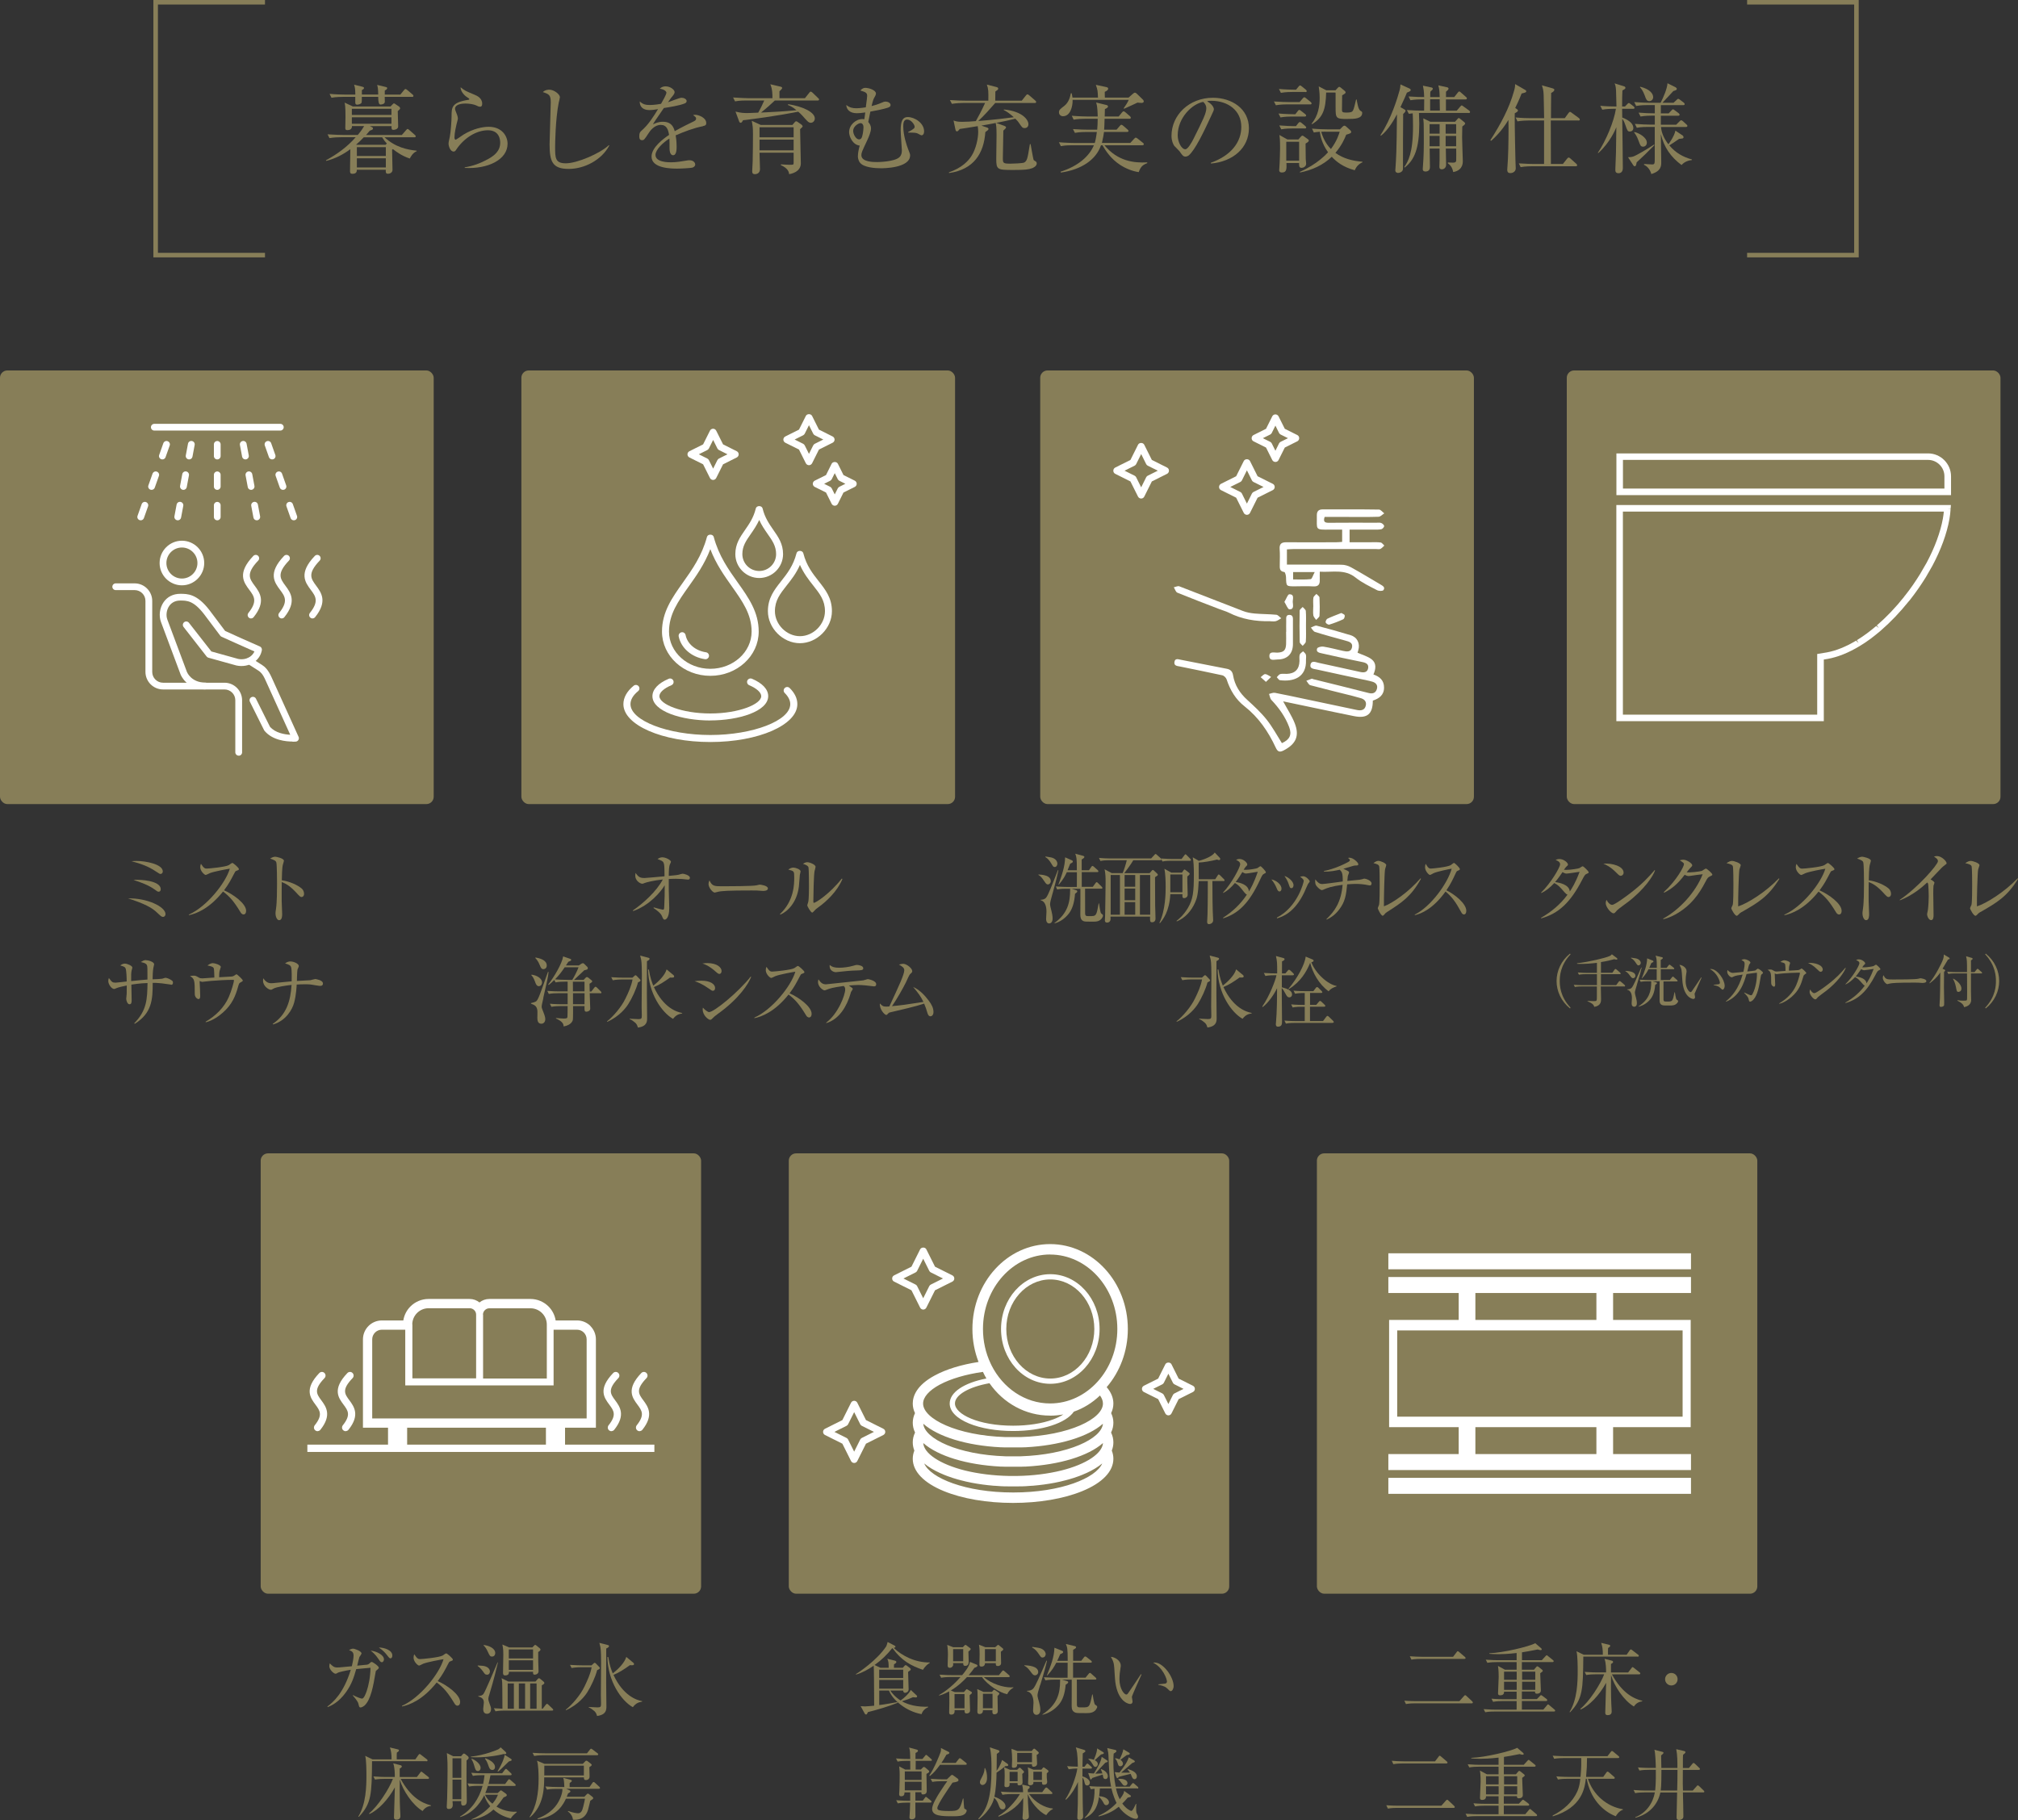 <?xml version="1.0" encoding="UTF-8"?>
<svg id="_レイヤー_2" data-name="レイヤー 2" xmlns="http://www.w3.org/2000/svg" viewBox="0 0 342 308.48">
  <rect x="0" y="0" width="342" height="308.48" fill="#333333" stroke="none"/>
  <defs>
    <style>
      .cls-1 {
        fill: none;
        stroke: #877e58;
        stroke-miterlimit: 10;
        stroke-width: .77px;
      }

      .cls-2 {
        fill: #877e58;
      }

      .cls-3 {
        fill: #fff;
      }
    </style>
  </defs>
  <g id="design">
    <g>
      <g>
        <path class="cls-2" d="M27.63,155.41c-.2,0-.31-.07-.77-.5-.61-.59-1.24-1.18-3.3-1.99-.75-.29-1.27-.46-1.85-.64,3.14-.1,6.34,1.39,6.34,2.66,0,.24-.16.47-.42.47ZM27.22,148.13c-.16,0-.22-.04-.75-.39-1.37-.94-2.68-1.36-4.19-1.77.28-.03.55-.04.92-.04,1.47,0,4.39.54,4.39,1.78,0,.18-.13.42-.37.42ZM26.89,151.14c-.18,0-.24-.05-.75-.42-.89-.65-2.28-1.18-3.51-1.57.25-.03.33-.03.63-.03.18,0,3.98.04,3.98,1.61,0,.01,0,.41-.35.41Z"/>
        <path class="cls-2" d="M41.27,154.99c-.27,0-.42-.22-.54-.42-1.05-1.73-1.77-2.59-2.93-3.46-2.33,2.93-4.56,3.76-5.79,4.01v-.1c3.02-1.34,6.22-5.34,6.94-7.78-.5.07-2.67.47-3.38.75-.12.05-.6.31-.71.31-.2,0-.92-.64-.92-1.32,0-.26.05-.43.12-.56.5.79.72.8.98.8.37,0,3.21-.27,3.74-.59.09-.05.5-.37.6-.37.14,0,1.11.82,1.11,1.05,0,.14-.09.17-.51.33-.09.04-.1.07-.27.38-.58,1.11-.9,1.75-1.74,2.88,1.57.69,3.74,2.25,3.74,3.48,0,.35-.14.62-.46.62Z"/>
        <path class="cls-2" d="M51.12,152.05c-.2,0-.37-.17-.58-.39-1.2-1.34-1.89-1.81-2.79-2.15,0,.51-.03,2.79-.01,3.26,0,.34.08,1.85.08,2.15,0,.27,0,1.05-.51,1.05-.43,0-.62-.76-.62-1.1,0-.2.01-.31.09-.88.16-1.03.17-3.1.17-4.22,0-.56-.01-3.17-.12-3.59-.08-.29-.37-.42-1.05-.66.26-.16.58-.31.86-.31.2,0,1.48.27,1.48.69,0,.1-.16.55-.18.66-.14.5-.17,2-.18,2.64,1.34.21,2.66.79,3.38,1.41.24.21.39.54.39.88,0,.43-.26.55-.42.55Z"/>
        <path class="cls-2" d="M28.99,166.89c-.1,0-1.34-.2-1.6-.22-.73-.08-1.17-.08-1.51-.08,0,2.83-.13,5.13-3.04,6.94l-.09-.09c2.16-2.19,2.2-4.14,2.25-6.82-.34.01-1.37.05-2.74.27,0,.41.05,2.2.05,2.57s0,.76-.37.76-.55-.69-.55-.92c0-.14.08-.75.08-.86,0-.22.01-1.2.01-1.4-.5.1-1.4.29-1.78.46-.26.12-.29.13-.35.13-.46,0-1-.83-1-1.32,0-.2.03-.37.1-.54.51.68.59.79,1.14.79.2,0,1.58-.17,1.88-.2,0-.45-.03-1.91-.2-2.25-.12-.24-.35-.31-.9-.47.29-.2.5-.31.8-.31.34,0,1.26.34,1.26.68,0,.08-.1.39-.12.46-.1.43-.09.92-.08,1.82.92-.09,1.99-.21,2.76-.26,0-1.94,0-2.16-.08-2.41-.12-.39-.85-.51-1.06-.55.33-.2.54-.33.82-.33.38,0,1.45.26,1.45.71,0,.09-.12.51-.13.6-.09.5-.12,1.27-.13,1.94.54-.01,1.34-.05,1.62-.1.09-.01.46-.16.54-.16.21,0,.68.16,1.09.45.14.1.2.18.2.37,0,.37-.22.37-.35.37Z"/>
        <path class="cls-2" d="M40.78,166.51c-.25.13-.27.17-.43.73-.42,1.49-.96,2.98-2.6,4.41-.51.45-1.62,1.32-2.87,1.62l-.04-.09c1.69-.98,3.14-2.38,3.93-4.18.48-1.09.88-2.58.88-2.79,0-.1-.01-.13-.21-.13-1.05,0-2.64.09-3.71.18-.2.01-1.39.16-1.47.16-.04,0-.08-.01-.43-.14.03.22.1,2.37.1,2.55,0,.37-.12.51-.27.51-.25,0-.65-.34-.65-.85,0-2.36-.04-2.6-.81-3.05.14-.03.38-.07.61-.07.33,0,.42.05.9.33.17.1.34.13.58.13.09,0,1.72-.12,2.04-.14-.01-.29-.03-1.4-.1-1.57-.1-.21-.2-.29-1.07-.48.5-.38.83-.39.92-.39.35,0,1.34.31,1.34.64,0,.04-.14.51-.18.6-.07.14-.12.92-.1,1.15.33-.01,1.78-.09,2.08-.12.13-.01.33-.03.64-.26.12-.09.16-.12.22-.12.13,0,1.07.89,1.07,1.05,0,.1-.09.18-.35.31Z"/>
        <path class="cls-2" d="M54.22,167.11c-.1,0-1.15-.17-1.31-.2-.48-.08-.84-.08-1.2-.08-.69,0-1.11.03-1.43.05-.01.22-.07,1.74-.43,3.06-.31,1.18-1.41,3.1-3.59,3.7l-.03-.1c2.29-1.54,3.01-3.81,3.18-6.6-.79.08-2.57.33-3.09.64-.26.16-.29.18-.44.18-.3,0-1.3-.56-1.3-1.54,0-.16.01-.28.04-.41.45.68.89.84,1.34.84.21,0,.27,0,.9-.07.41-.04,2.2-.21,2.57-.25.01-.55.04-1.92-.09-2.38-.09-.34-.42-.48-1.03-.65.35-.3.75-.34.88-.34.54,0,1.45.35,1.45.79,0,.1-.18.48-.22.56-.03.07-.09.93-.09,1.36,0,.34-.01.45-.01.6.24-.01,2.26-.12,2.29-.13.14-.03.72-.2.81-.2.05,0,1.31.17,1.31.75,0,.41-.33.41-.5.41Z"/>
      </g>
      <g>
        <rect class="cls-2" y="62.79" width="73.5" height="73.5" rx="1.24" ry="1.24"/>
        <path class="cls-3" d="M36.82,77.87c-.32,0-.57-.26-.57-.57v-1.98c0-.32.26-.57.57-.57s.57.26.57.57v1.98c0,.32-.26.57-.57.57Z"/>
        <path class="cls-3" d="M36.82,88.19c-.32,0-.57-.26-.57-.57v-1.98c0-.32.26-.57.57-.57s.57.26.57.57v1.98c0,.32-.26.57-.57.57Z"/>
        <path class="cls-3" d="M36.82,83.03c-.32,0-.57-.26-.57-.57v-1.98c0-.32.26-.57.57-.57s.57.26.57.57v1.98c0,.32-.26.57-.57.57Z"/>
        <path class="cls-3" d="M41.59,77.87c-.27,0-.51-.19-.56-.47l-.37-1.98c-.06-.31.15-.61.46-.67.32-.06.61.15.67.46l.37,1.98c.06.31-.15.61-.46.67-.04,0-.07.01-.11.01Z"/>
        <path class="cls-3" d="M43.51,88.19c-.27,0-.51-.19-.56-.47l-.37-1.98c-.06-.31.15-.61.46-.67.32-.06.61.15.67.46l.37,1.98c.06.31-.15.61-.46.67-.04,0-.07.01-.11.01Z"/>
        <path class="cls-3" d="M42.55,83.03c-.27,0-.51-.19-.56-.47l-.37-1.98c-.06-.31.15-.61.46-.67.31-.06.61.15.67.46l.37,1.98c.06.31-.15.61-.46.67-.04,0-.07.01-.11.01Z"/>
        <path class="cls-3" d="M46.12,77.87c-.24,0-.46-.15-.54-.38l-.7-1.98c-.11-.3.05-.63.35-.73.3-.11.63.05.73.35l.7,1.98c.11.3-.05.63-.35.73-.06.02-.13.03-.19.03Z"/>
        <path class="cls-3" d="M49.79,88.19c-.24,0-.46-.15-.54-.38l-.7-1.98c-.11-.3.05-.63.35-.73.3-.11.63.05.73.35l.7,1.98c.11.3-.05.63-.35.73-.06.02-.13.03-.19.03Z"/>
        <path class="cls-3" d="M47.96,83.03c-.24,0-.46-.15-.54-.38l-.7-1.98c-.11-.3.05-.63.35-.73.3-.11.63.05.73.35l.7,1.98c.11.3-.05.63-.35.73-.06.02-.13.03-.19.03Z"/>
        <path class="cls-3" d="M32.06,77.87s-.07,0-.11-.01c-.31-.06-.52-.36-.46-.67l.37-1.98c.06-.31.35-.52.67-.46.31.06.52.36.46.67l-.37,1.98c-.05.28-.29.47-.56.47Z"/>
        <path class="cls-3" d="M30.13,88.19s-.07,0-.11-.01c-.31-.06-.52-.36-.46-.67l.37-1.98c.06-.31.35-.52.67-.46.31.06.52.36.46.67l-.37,1.98c-.05.28-.29.47-.56.47Z"/>
        <path class="cls-3" d="M31.09,83.03s-.07,0-.11-.01c-.31-.06-.52-.36-.46-.67l.37-1.98c.06-.31.35-.52.67-.46.31.06.52.36.46.67l-.37,1.98c-.05.28-.29.47-.56.47Z"/>
        <path class="cls-3" d="M27.52,77.87c-.06,0-.13-.01-.19-.03-.3-.11-.46-.43-.35-.73l.7-1.98c.11-.3.44-.46.73-.35.3.11.46.43.35.73l-.7,1.98c-.08.24-.31.38-.54.38Z"/>
        <path class="cls-3" d="M23.85,88.19c-.06,0-.13-.01-.19-.03-.3-.11-.46-.43-.35-.73l.7-1.98c.11-.3.43-.46.73-.35.3.11.46.43.35.73l-.7,1.98c-.08.24-.31.38-.54.38Z"/>
        <path class="cls-3" d="M25.69,83.03c-.06,0-.13-.01-.19-.03-.3-.11-.46-.43-.35-.73l.7-1.98c.11-.3.44-.46.73-.35.3.11.46.43.35.73l-.7,1.98c-.08.23-.31.38-.54.38Z"/>
        <g>
          <path class="cls-3" d="M30.83,99.21c-2.09,0-3.78-1.7-3.78-3.78s1.7-3.78,3.78-3.78,3.78,1.7,3.78,3.78-1.7,3.78-3.78,3.78ZM30.83,92.8c-1.45,0-2.63,1.18-2.63,2.63s1.18,2.63,2.63,2.63,2.63-1.18,2.63-2.63-1.18-2.63-2.63-2.63Z"/>
          <path class="cls-3" d="M34.79,116.85c-3.16,0-4.14-2.42-4.18-2.52l-3.32-8.88c-.41-1.09-.23-2.42.44-3.39.63-.91,1.62-1.41,2.8-1.41h.01c1.26,0,2.81,0,4.93,2.73l2.68,3.56c.76.35,4.59,2.09,5.88,2.63.25.1.39.37.35.63-.15.85-.64,1.59-1.38,2.08-.82.55-1.89.74-2.93.52l-4.75-1.32c-.12-.03-.22-.1-.3-.2l-3.91-5.01c-.2-.25-.15-.61.1-.81.25-.2.61-.15.81.1l3.8,4.86,4.53,1.26c.7.15,1.45.02,2.01-.36.34-.23.6-.54.76-.9-1.76-.76-5.41-2.43-5.58-2.5-.09-.04-.16-.1-.22-.18l-2.76-3.67c-1.77-2.27-2.86-2.28-4.01-2.28h-.01c-1.01,0-1.57.5-1.86.92-.46.66-.59,1.6-.31,2.33l3.32,8.88c.03.06.75,1.78,3.11,1.78.32,0,.57.26.57.57s-.26.57-.57.57Z"/>
          <path class="cls-3" d="M49.57,125.69c-1.06,0-3.4-.2-4.75-1.83-.03-.03-.05-.07-.07-.11l-2.4-4.81c-.14-.28-.03-.63.26-.77.28-.14.63-.03.77.26l2.37,4.75c.92,1.06,2.48,1.31,3.44,1.36-1.04-2.28-3.94-8.69-4.22-9.3-.44-.99-.82-1.34-1.16-1.56l-1.82-1.16c-.27-.17-.34-.53-.17-.79.17-.27.53-.35.79-.17l1.83,1.17c.47.31,1.01.8,1.58,2.06.34.75,4.58,10.1,4.58,10.1.08.17.07.37-.03.53-.09.16-.26.27-.44.28-.03,0-.24.02-.55.02Z"/>
          <path class="cls-3" d="M40.45,128.08c-.32,0-.57-.26-.57-.57v-8.82c0-1.01-.82-1.83-1.83-1.83h-10.42c-1.64,0-2.98-1.34-2.98-2.98v-12.03c0-1.01-.82-1.83-1.83-1.83h-3.21c-.32,0-.57-.26-.57-.57s.26-.57.57-.57h3.21c1.64,0,2.98,1.34,2.98,2.98v12.03c0,1.01.82,1.83,1.83,1.83h10.42c1.64,0,2.98,1.34,2.98,2.98v8.82c0,.32-.26.57-.57.57Z"/>
          <path class="cls-3" d="M42.55,104.83c-.13,0-.25-.04-.36-.13-.25-.2-.29-.56-.09-.81,1.58-1.98.98-2.81.13-3.94-.93-1.25-2.08-2.81.7-5.72.22-.23.58-.24.81-.02.23.22.24.58.02.81-2.11,2.21-1.48,3.06-.61,4.24.88,1.19,1.98,2.67-.16,5.34-.11.14-.28.22-.45.22Z"/>
          <path class="cls-3" d="M47.76,104.83c-.13,0-.25-.04-.36-.13-.25-.2-.29-.56-.09-.81,1.58-1.98.98-2.81.13-3.94-.93-1.25-2.08-2.81.7-5.72.22-.23.58-.24.81-.02.23.22.24.58.02.81-2.11,2.21-1.48,3.06-.61,4.24.88,1.19,1.98,2.67-.16,5.34-.11.14-.28.22-.45.22Z"/>
          <path class="cls-3" d="M52.97,104.83c-.13,0-.25-.04-.36-.13-.25-.2-.29-.56-.09-.81,1.58-1.98.98-2.81.13-3.94-.93-1.25-2.08-2.81.7-5.72.22-.23.58-.24.81-.02.23.22.24.58.02.81-2.11,2.21-1.48,3.06-.61,4.24.88,1.19,1.98,2.67-.16,5.34-.11.14-.28.22-.45.22Z"/>
        </g>
        <path class="cls-3" d="M47.51,72.98h-21.36c-.32,0-.57-.26-.57-.57s.26-.57.57-.57h21.36c.32,0,.57.26.57.57s-.26.57-.57.57Z"/>
      </g>
      <g>
        <path class="cls-2" d="M107.25,154.32c1.73-1.17,4.03-3.25,5.08-5.25-1.56.16-2.76.47-3.09.6-.18.08-.29.12-.39.12-.34,0-1.19-.5-1.19-1.37,0-.14.01-.25.04-.46.5.64.68.86,1.54.86.25,0,2.57-.22,3.38-.29-.01-1.73-.03-1.96-.16-2.29-.12-.29-.37-.38-1.02-.63.16-.12.43-.3.8-.3.64,0,1.47.5,1.47.75,0,.07-.04.14-.16.41-.18.38-.2,1.03-.21,1.99,1.32-.13,1.47-.14,1.69-.2.1-.03.55-.17.65-.17.24,0,1.24.26,1.24.69,0,.21-.13.31-.3.31-.16,0-.88-.09-1.02-.1-.44-.03-.81-.04-1.07-.04-.52,0-1.01.03-1.19.04v1.85c0,.48.08,2.64.08,3.09,0,1.56-.52,1.95-.77,1.95-.21,0-.27-.14-.47-.62-.24-.55-1.09-1.14-1.43-1.36l.05-.1c.31.1,1.43.39,1.53.39.21,0,.21-.09.24-.46.07-1.19.09-2.49.08-3.68-.68,1.13-2.55,3.39-5.34,4.37l-.05-.1Z"/>
        <path class="cls-2" d="M129.33,151.01c-.12,0-.43-.03-.46-.03-.47-.04-.6-.05-1.48-.05-3.99,0-5.17.08-5.76.24-.04.01-.46.12-.5.12-.34,0-1.05-.84-1.05-1.44,0-.08.01-.33.16-.63.44,1,.85,1,2.21,1,.9,0,5.16-.01,5.76-.16.08-.01.46-.12.54-.12s1.39.14,1.39.65c0,.41-.65.42-.81.42Z"/>
        <path class="cls-2" d="M135.55,148.34c-.03.3-.13,1.65-.16,1.92-.34,2.81-2.03,4.31-3.14,4.76l-.07-.08c2.42-2.28,2.42-5.11,2.42-6.2s-.01-1.09-1.01-1.35c.21-.14.5-.34.86-.34.34,0,1.23.29,1.23.65,0,.1-.13.54-.14.63ZM138.73,153.75c-.44.31-.48.37-.82.73-.07.07-.18.2-.26.2-.25,0-.84-1.07-.84-1.24,0-.09.16-.48.17-.58.12-.55.12-2.25.12-2.61,0-.48-.01-2.91-.08-3.22-.05-.24-.31-.41-.94-.62.17-.1.43-.27.73-.27.39,0,1.41.39,1.41.79,0,.12-.16.64-.18.75-.13.67-.2,4.33-.2,5.13,0,.05,0,.22.09.22.31,0,2.68-1.51,4.74-4.12l.1.08c-.89,2.15-2.78,3.86-4.05,4.77Z"/>
        <path class="cls-2" d="M92.09,169.15c-.24,1.03-.29,1.27-.29,1.51,0,.18.12.46.31.94.29.73.3.97.3,1.15,0,.39-.22.77-.67.77-.67,0-.67-.72-.67-1.05,0-.18.03-.96.01-1.11-.07-.86-.51-1.03-1.09-1.24v-.1c.83-.21.92-.24,1.15-.67.39-.68,1.47-3.98,1.73-4.62h.1c-.1.98-.21,1.39-.9,4.42ZM91.33,167.16c-.38,0-.54-.42-.65-.75-.24-.64-.38-.85-.64-1.13l.05-.08c1.01.13,1.78.71,1.78,1.31,0,.34-.22.64-.54.64ZM92.09,164.27c-.33,0-.44-.26-.64-.75-.25-.61-.52-.92-.73-1.14l.05-.09c.67.13,1.89.41,1.89,1.36,0,.42-.29.62-.56.62ZM101.73,168.35h-1.79c.01.42.09,2.25.09,2.62,0,.41-.5.51-.64.51-.3,0-.33-.18-.33-.54v-.41h-1.94c0,.41.01,2.15-.04,2.36-.04.13-.24.85-1.55,1.09-.04-.37-.09-.8-1.31-1.35v-.08c.64.05,1.03.09,1.28.09.14,0,.51,0,.6-.1.07-.08.09-.18.09-.88s0-.72.01-1.13h-1.22c-.12,0-.93,0-1.53.12l-.26-.52c.9.08,1.89.09,2,.09h1.01v-1.87h-1.66c-.33,0-.96.01-1.53.12l-.26-.52c.81.07,1.61.09,2,.09h1.45v-1.65h-.52c-.24,0-.9,0-1.53.12l-.21-.41c-.45.44-.71.65-.94.85l-.1-.08c1-1.24,2.37-3.59,2.54-4.76l1.19.41c.09.03.17.08.17.17,0,.13-.05.16-.48.33-.26.39-.31.48-.41.62h2.19l.45-.3c.07-.04.16-.08.24-.08.09,0,.17.07.24.13l.52.51c.05.04.07.14.07.2,0,.24-.18.27-.59.35-.27.26-1.48,1.41-1.74,1.64h1.62l.33-.35c.07-.08.13-.13.24-.13.09,0,.17.07.22.1l.52.42c.07.05.14.1.14.21,0,.12-.05.14-.45.41,0,.09.01.88.03,1.31h.27l.5-.64c.07-.09.16-.17.2-.17.08,0,.2.09.25.14l.65.64c.1.1.12.16.12.2,0,.13-.12.14-.2.14ZM95.71,163.94c-.52.77-.96,1.37-1.65,2.06.56.05,1.3.08,1.86.08h1.07c.29-.47.8-1.41,1.06-2.13h-2.34ZM99.07,166.39h-1.98c0,.24.01,1.39.01,1.65h1.96v-1.65ZM97.11,168.35v1.87h1.95c0-.26.01-1.57.01-1.87h-1.96Z"/>
        <path class="cls-2" d="M108.12,166.51c-.27,1.11-1.02,2.72-1.64,3.68-.38.6-1.47,2.07-3.57,3.01l-.04-.08c1.02-.79,2.45-2.43,3.14-3.89.5-1.03.98-2.07,1.19-3.21h-1.82c-.17,0-.9.01-1.53.13l-.26-.52c.86.07,1.77.08,2,.08h1.6l.34-.31c.07-.07.12-.1.18-.1.05,0,.12.04.2.12l.55.58c.08.08.1.13.1.18,0,.14-.25.26-.45.34ZM109.64,162.91c0,.89-.01,4.79-.01,5.59,0,.64.04,3.5.04,4.07,0,.52,0,1.4-1.56,1.6-.12-.41-.22-.62-.48-.84-.29-.25-.59-.47-.92-.59v-.07c.1.01,1.32.07,1.51.07.5,0,.55-.14.55-.6,0-.22-.03-1.24-.03-1.44,0-.41.04-4.57.04-5.43,0-.54-.01-2.16-.12-2.61-.03-.12-.14-.59-.17-.69l1.41.37c.12.03.18.07.18.17,0,.13-.08.22-.44.41ZM114.06,172.69c-1.88-1.05-4.16-4.32-4.23-8.36h.14c.21,1.4.52,2.17.75,2.74.9-.71,1.98-1.78,2.25-2.76l1.18.98c.09.08.1.13.1.2,0,.25-.26.22-.69.2-.94.68-1.79,1.24-2.74,1.62,1.62,3.5,3.86,4.22,4.79,4.39v.08c-.54.1-1,.2-1.56.93Z"/>
        <path class="cls-2" d="M120.84,167.94c-.18,0-.3-.09-.63-.33-1.26-.88-1.9-1.1-2.49-1.3.35-.05.65-.09,1.11-.09,1.58,0,2.36.6,2.36,1.24,0,.3-.14.47-.35.47ZM121.89,165.07c-.14,0-.29-.1-.47-.27-1.27-1.15-2-1.37-2.38-1.49.29-.04.51-.07.82-.07,1.68,0,2.43.75,2.43,1.34,0,.2-.09.5-.41.5ZM121.59,171.9c-.5.37-.55.42-.89.76-.09.1-.22.2-.34.2-.28,0-1.27-.72-1.27-1.77,0-.1.01-.18.04-.3.26.34.84.76,1.03.76.84,0,4.94-3.33,7.06-6.02l.08.05c-.44,1.13-1.95,3.63-5.71,6.32Z"/>
        <path class="cls-2" d="M137.11,172.45c-.27,0-.42-.22-.54-.42-1.05-1.73-1.77-2.59-2.93-3.46-2.33,2.93-4.56,3.76-5.79,4.01v-.1c3.02-1.34,6.22-5.34,6.94-7.78-.5.07-2.67.47-3.38.75-.12.05-.6.31-.71.31-.2,0-.92-.64-.92-1.32,0-.26.05-.43.12-.56.5.79.72.8.98.8.37,0,3.21-.27,3.74-.59.09-.05.5-.37.6-.37.14,0,1.11.82,1.11,1.05,0,.14-.09.17-.51.33-.09.04-.1.07-.27.38-.58,1.11-.9,1.75-1.74,2.88,1.57.69,3.74,2.25,3.74,3.48,0,.35-.14.62-.46.62Z"/>
        <path class="cls-2" d="M148.14,167.19s-1.05-.12-1.36-.16c-.5-.05-.96-.08-1.31-.08-.41,0-.71.03-1.61.09.1.07.5.37.58.43.04.04.08.09.08.16s-.24.42-.28.48c-.05.09-.08.22-.09.29-.63,2.13-1.89,4.35-4.1,5.01l-.04-.07c2.06-1.54,3.23-4.7,3.23-5.63,0-.31-.1-.43-.25-.59-1.94.27-2.34.42-2.85.62-.25.09-.31.12-.41.12-.25,0-1.1-.6-1.1-1.41,0-.2.04-.31.08-.45.41.62.75.84,1.27.84.14,0,5.5-.59,6.31-.67.13-.01.68-.21.8-.21.07,0,1.4.25,1.4.85,0,.37-.25.37-.35.37ZM145.19,164.49c-.42.01-1.09.04-1.49.08-.68.08-1.98.21-2.06.21-.22,0-1.14-.18-1.03-1.23.43.37.88.48,1.57.48.75,0,1.69-.12,2.43-.34.28-.08.47-.14.58-.14.34,0,1.11.14,1.11.56,0,.34-.3.35-1.11.38Z"/>
        <path class="cls-2" d="M157.7,172.26c-.34,0-.46-.34-.56-.68-.14-.48-.26-.86-.52-1.47-1.24.43-4.1,1.1-5.71,1.47-.24.05-.29.09-.43.25-.12.14-.2.2-.29.2-.25,0-1.18-.96-1.07-1.95.41.43.54.54,1.15.54.08,0,.35-.01.45-.03,1.69-3.63,2.53-5.43,2.53-6.14,0-.43-.37-.65-.9-.96.3-.08.52-.13.71-.13.6,0,1.54.77,1.54,1.24,0,.16-.05.24-.33.48-.2.17-.5.94-.76,1.47-.48.96-1.44,2.68-2.34,3.99,1.81-.18,2.11-.22,5.33-.72-.43-.89-.89-1.53-1.75-2.54,1.03.46,1.89,1.31,2.63,2.3.52.69.82,1.27.82,1.96,0,.46-.26.71-.48.71Z"/>
      </g>
      <g>
        <rect class="cls-2" x="88.36" y="62.79" width="73.5" height="73.5" rx="1.24" ry="1.24"/>
        <g>
          <path class="cls-3" d="M120.38,122.12c-4.82,0-9.81-1.54-9.81-4.12,0-1.15.98-2.2,2.76-2.95.3-.13.65.01.78.31.13.3-.01.65-.32.78-1.28.54-2.04,1.23-2.04,1.86,0,1.36,3.77,2.93,8.63,2.93s8.63-1.58,8.63-2.93c0-.62-.76-1.32-2.04-1.86-.3-.13-.44-.48-.32-.78.13-.3.48-.44.78-.32,1.78.75,2.76,1.8,2.76,2.95,0,2.58-4.99,4.12-9.81,4.12Z"/>
          <path class="cls-3" d="M120.38,125.77c-8.12,0-14.73-2.88-14.73-6.42,0-1.11.6-2.19,1.74-3.12.25-.21.63-.17.84.08s.17.63-.08.83c-.87.71-1.3,1.46-1.3,2.21,0,2.79,6.33,5.23,13.54,5.23s13.54-2.44,13.54-5.23c0-.64-.32-1.27-.94-1.89-.23-.23-.24-.6,0-.84.23-.23.6-.24.84,0,.86.85,1.3,1.77,1.3,2.73,0,3.54-6.61,6.42-14.73,6.42Z"/>
        </g>
        <g>
          <path class="cls-3" d="M141.47,85.72c-.22,0-.43-.13-.53-.33l-.95-1.91-1.91-.95c-.2-.1-.33-.31-.33-.53s.13-.43.33-.53l1.91-.95.95-1.91c.2-.4.86-.4,1.06,0l.95,1.91,1.91.95c.2.1.33.31.33.53s-.13.43-.33.53l-1.91.95-.95,1.91c-.1.2-.31.33-.53.33ZM139.67,82l1.02.51c.11.06.21.15.27.27l.51,1.02.51-1.02c.06-.11.15-.21.27-.27l1.02-.51-1.02-.51c-.11-.06-.21-.15-.27-.27l-.51-1.02-.51,1.02c-.06.11-.15.21-.27.27l-1.02.51Z"/>
          <path class="cls-3" d="M120.85,81.35c-.22,0-.43-.13-.53-.33l-1.16-2.32-2.32-1.16c-.2-.1-.33-.31-.33-.53s.13-.43.33-.53l2.32-1.16,1.16-2.32c.1-.2.31-.33.53-.33h0c.22,0,.43.13.53.33l1.16,2.32,2.32,1.16c.2.1.33.31.33.53s-.13.43-.33.53l-2.32,1.16-1.16,2.32c-.1.2-.31.33-.53.33ZM118.43,77l1.44.72c.11.06.21.15.27.27l.72,1.44.72-1.44c.06-.11.15-.21.27-.27l1.44-.72-1.44-.72c-.11-.06-.21-.15-.27-.27l-.72-1.44-.72,1.44c-.06.11-.15.21-.27.27l-1.44.72Z"/>
          <path class="cls-3" d="M137.1,78.85h0c-.22,0-.43-.13-.53-.33l-1.16-2.32-2.32-1.16c-.2-.1-.33-.31-.33-.53s.13-.43.33-.53l2.32-1.16,1.16-2.32c.2-.4.86-.4,1.06,0l1.16,2.32,2.32,1.16c.2.1.33.31.33.53s-.13.43-.33.53l-2.32,1.16-1.16,2.32c-.1.2-.31.33-.53.33ZM134.67,74.5l1.44.72c.11.06.21.15.27.27l.72,1.44.72-1.44c.06-.11.15-.21.27-.27l1.44-.72-1.44-.72c-.11-.06-.21-.15-.27-.27l-.72-1.44-.72,1.44c-.06.11-.15.21-.27.27l-1.44.72Z"/>
        </g>
        <g>
          <path class="cls-3" d="M120.38,114.55c-4.52,0-8.19-3.36-8.19-7.5,0-3.31,1.72-5.74,3.54-8.3,1.58-2.23,3.22-4.53,4.08-7.74.14-.52,1.01-.52,1.15,0,.86,3.21,2.49,5.51,4.08,7.74,1.82,2.56,3.54,4.99,3.54,8.3,0,4.14-3.67,7.5-8.19,7.5ZM120.38,93.08c-.97,2.54-2.4,4.55-3.68,6.35-1.78,2.51-3.32,4.68-3.32,7.62,0,3.48,3.14,6.31,7,6.31s7-2.83,7-6.31c0-2.94-1.54-5.1-3.32-7.62-1.28-1.81-2.71-3.81-3.68-6.35Z"/>
          <path class="cls-3" d="M135.57,109.02c-2.89,0-5.43-2.54-5.43-5.43,0-2.24,1.09-3.62,2.25-5.09,1.01-1.28,2.06-2.61,2.6-4.73.13-.53,1.01-.53,1.15,0,.54,2.12,1.59,3.44,2.6,4.73,1.16,1.47,2.25,2.85,2.25,5.09,0,2.89-2.54,5.43-5.43,5.43ZM135.57,95.75c-.63,1.45-1.48,2.52-2.25,3.49-1.11,1.41-1.99,2.53-1.99,4.35,0,2.26,1.98,4.24,4.24,4.24s4.24-1.98,4.24-4.24c0-1.83-.88-2.94-1.99-4.35-.77-.97-1.61-2.05-2.25-3.49Z"/>
          <path class="cls-3" d="M128.67,97.97c-2.23,0-4.05-1.82-4.05-4.05,0-1.73.8-2.88,1.64-4.09.71-1.02,1.45-2.08,1.83-3.65.13-.53,1.02-.53,1.15,0,.38,1.57,1.12,2.62,1.83,3.65.85,1.21,1.64,2.36,1.64,4.09,0,2.23-1.82,4.05-4.05,4.05ZM128.67,88.13c-.43.93-.95,1.69-1.43,2.38-.8,1.15-1.43,2.05-1.43,3.41,0,1.58,1.28,2.86,2.86,2.86s2.86-1.28,2.86-2.86c0-1.36-.63-2.27-1.43-3.41-.48-.69-1.01-1.44-1.43-2.38Z"/>
          <path class="cls-3" d="M119.57,111.73s-.06,0-.09,0c-2.27-.33-4.06-1.88-4.46-3.86-.06-.32.15-.63.47-.7.32-.07.63.14.7.47.29,1.49,1.68,2.66,3.46,2.92.32.05.55.35.5.67-.04.3-.3.51-.59.51Z"/>
        </g>
      </g>
      <g>
        <path class="cls-2" d="M177.6,149.91c-.25,0-.34-.13-.71-.68-.41-.63-.67-.79-.9-.93v-.08c.65.04,2.09.14,2.09,1.14,0,.34-.27.55-.48.55ZM178.36,151.51c-.28,1.03-.4,1.45-.4,1.78,0,.18.15.8.24,1.13.06.26.19.77.19,1.26,0,.77-.45.84-.58.84-.27,0-.52-.22-.52-.76,0-.08.06-1.03.06-1.23,0-.3,0-1.71-.98-1.94v-.09c.27.01.7-.05.95-.39.35-.47.94-1.99,1.97-4.63l.08.03c-.14.71-.34,1.61-1.01,4.02ZM178.74,146.95c-.21,0-.25-.04-.6-.63-.25-.41-.54-.8-.97-1.05v-.1c.83.12,1.18.18,1.43.33.47.26.6.66.6.88,0,.24-.14.58-.46.58ZM186.73,155.67c-.39.48-.84.55-1.47.55-1.18,0-1.41,0-1.65-.1-.45-.2-.52-.64-.52-1.07,0-.13.01-1.74.01-2.07v-2.33h-1.46l.78.25c.08.03.15.09.15.17,0,.12-.05.18-.38.43-.11,1.48-.45,2.58-1.06,3.36-.64.81-1.47,1.4-2.42,1.65v-.07c2.25-1.62,2.65-3.55,2.65-5.59v-.21h-.81c-.11,0-.84,0-1.39.12l-.22-.51c.81.07,1.7.08,1.8.08h1.76c0-.39,0-2.15.01-2.5h-1.71c-.28.59-.57,1.2-1.37,2.13l-.05-.03c.54-1.49,1.11-3.04,1.13-4.62l1.17.52c.07.04.14.09.14.2s-.05.18-.45.37c-.19.5-.31.79-.45,1.11h1.58c0-2.09-.06-2.24-.27-2.81l1.37.37c.08.03.17.08.17.17,0,.1-.05.21-.45.44v1.83h1.23l.4-.58c.07-.1.13-.16.19-.16s.14.05.24.13l.65.58c.07.07.12.12.12.2,0,.1-.07.14-.18.14h-2.64v2.5h1.87l.46-.63c.08-.12.13-.17.2-.17.06,0,.12.04.21.14l.64.63c.07.07.12.13.12.21,0,.1-.07.13-.18.13h-2.76c0,.18,0,4.15.01,4.23.04.42.19.42.75.42,1.14,0,1.16,0,1.54-2.16h.07c.04.29.2,1.49.34,1.68.02.03.14.13.24.2.06.04.09.1.09.2,0,.16-.13.35-.21.47Z"/>
        <path class="cls-2" d="M190.26,148c.27-.63.58-1.65.7-2.19h-3.08c-.32,0-.87.01-1.39.12l-.24-.52c.6.05,1.2.09,1.82.09h7.02l.52-.56c.09-.1.19-.2.22-.2.06,0,.11.04.22.14l.66.59s.12.12.12.2c0,.13-.12.14-.19.14h-4.58c-.33.6-1.21,1.79-1.52,2.19h4.29l.33-.38c.12-.13.15-.17.22-.17.06,0,.15.08.21.13l.54.51c.07.07.09.13.09.17,0,.12-.05.16-.47.42,0,1.48.01,3.35.02,4.83.01.62.06,1.58.06,2.19,0,.56-.42.62-.59.62-.35,0-.35-.21-.33-.96h-6.71c0,.05.01.35.01.42,0,.47-.38.6-.58.6-.38,0-.38-.29-.38-.41,0-.05.04-.69.04-.8.02-1.43.08-4.44.08-5.68,0-.94-.02-1.35-.17-2.15l1.21.65h1.82ZM188.23,148.31v6.73h1.57v-6.73h-1.57ZM192.39,150.3v-1.99h-1.8v1.99h1.8ZM192.39,152.59v-1.98h-1.8v1.98h1.8ZM192.39,155.04v-2.13h-1.8v2.13h1.8ZM194.93,155.04v-6.73h-1.74v6.73h1.74Z"/>
        <path class="cls-2" d="M201.22,148.56c-.02.85.06,2.23.06,3.09,0,.43-.38.58-.58.58-.32,0-.32-.17-.31-.67h-2.05c-.15,2.93-1.26,4.32-1.77,4.92l-.08-.05c1.05-2.21,1.06-5.16,1.06-6.14,0-.88-.04-2.19-.21-3.04l1.17.66h1.8l.25-.37c.05-.07.11-.16.18-.16s.18.08.25.14l.48.38c.07.05.15.13.15.21,0,.12-.17.28-.4.45ZM201.65,145.9h-3.26c-.12,0-.85,0-1.39.12l-.24-.51c.81.07,1.71.08,1.82.08h1.67l.47-.62c.06-.07.12-.17.18-.17.07,0,.14.08.21.14l.61.62c.06.07.11.14.11.21,0,.12-.11.13-.18.13ZM200.39,148.22h-2.05v3.02h2.05v-3.02ZM207.34,149.33h-1.87c0,1.7.02,4.96.12,6.47,0,.05.01.13.01.18,0,.52-.53.66-.71.66-.31,0-.31-.31-.31-.39,0-.17.06-1.01.06-1.2.06-2.13.05-5.3.05-5.71h-1.54c-.08,2.11-.29,2.91-.59,3.57-.64,1.49-1.72,2.7-3.12,3.26l-.05-.08c.36-.29,1.21-.97,1.94-2.21.86-1.49,1-2.64,1-5.73,0-1.14-.04-2.13-.19-2.84l1.04.6c1.31-.35,2.35-.88,2.69-1.41l.84.89c.05.05.09.12.09.22,0,.07-.05.17-.2.17-.07,0-.14-.01-.35-.09-.92.25-2.32.48-3.1.51,0,.18.02,2.16.01,2.83h2.79l.42-.65c.04-.07.09-.16.18-.16.07,0,.15.08.21.13l.65.65c.06.07.12.12.12.21,0,.13-.12.13-.19.13Z"/>
        <path class="cls-2" d="M214.25,148.1c-.24.1-.32.18-.71,1.03-1.81,3.91-3.64,5.71-6.23,6.52l-.04-.09c1.58-1.01,2.99-2.32,4.05-3.94-.12-.01-.25-.13-.46-.39-.81-1.03-.93-1.18-1.57-1.57-.64.77-1.29,1.34-1.97,1.7l-.04-.08c1.49-1.6,2.9-4.29,2.9-4.8,0-.43-.46-.63-.7-.73.15-.08.32-.16.59-.16.67,0,1.31.64,1.31.92,0,.14-.02.17-.29.43-.09.1-.24.35-.32.48.08,0,.2.01.42.01.58,0,1.77-.21,1.93-.3.08-.05.41-.31.49-.31.14,0,.92.84.92,1.02,0,.13-.05.14-.31.26ZM211.16,148.06c-.09,0-.22,0-.61-.25-.61,1.01-1.07,1.61-1.13,1.69.66.09,2.17.42,2.24,1.6.31-.51.87-1.47,1.5-3.34-.32.04-1.72.3-1.99.3Z"/>
        <path class="cls-2" d="M216.84,151.1c-.26,0-.38-.3-.51-.63-.15-.37-.47-.96-.86-1.41.78.13,1.71.84,1.71,1.56,0,.26-.12.48-.34.48ZM221.7,149.78c-.07.09-.55,1.24-.66,1.47-1.7,3.55-3.8,4.16-4.62,4.41l-.02-.13c3.54-1.83,4.55-6.02,4.55-6.21,0-.31-.47-.62-.62-.71.15-.04.31-.09.52-.09.51,0,1.11.69,1.11.85,0,.09-.02.13-.25.41ZM218.87,150.54c-.25,0-.28-.12-.48-.72-.15-.48-.44-.96-.71-1.35.8.26,1.54,1,1.54,1.56,0,.27-.13.51-.35.51Z"/>
        <path class="cls-2" d="M232.17,150.08c-.09,0-.21-.03-.28-.04-.72-.16-1.44-.22-2.14-.22-.39,0-.86.03-1.44.07-.17,1.83-.35,2.98-1.36,4.28-.61.8-1.23,1.27-2.1,1.7l-.06-.07c1.4-1.35,2.49-2.85,2.75-5.83-1.94.26-2.62.55-3.11.76-.08.04-.31.14-.39.14-.28,0-.72-.45-.9-.67-.15-.2-.25-.34-.25-.84,0-.12.01-.2.02-.31.42.56.73.79,1.18.79.37,0,2.89-.35,3.47-.43.02-1.45-.15-1.64-.51-1.99-.67.14-1.65.37-2.68.3v-.1c.86-.12,2.63-.69,4.16-1.54.15-.09.24-.17.24-.29,0-.13-.15-.25-.31-.37.13-.04.19-.04.26-.04.6,0,1.48.81,1.48,1.1,0,.18-.13.22-.34.22-.22,0-.29,0-.48.05-.27.08-1.47.44-1.72.51.2.09.8.35.9.46.06.05.07.1.07.18s-.12.35-.15.42c-.07.17-.07.22-.14,1,.33-.03,1.74-.16,2.04-.2.17-.03.31-.05.44-.09.26-.08.31-.1.39-.1.32,0,1.24.35,1.24.81,0,.13-.07.34-.27.34Z"/>
        <path class="cls-2" d="M235.07,154.58c-.24.16-.29.22-.54.51-.09.1-.14.12-.2.12-.29,0-.83-1.14-.83-1.26,0-.09.19-.5.21-.58.11-.41.11-2.67.11-3.34,0-.5,0-2.93-.09-3.22-.08-.24-.29-.34-.97-.52.33-.24.57-.38.83-.38.35,0,1.34.38,1.34.72,0,.12-.18.61-.2.72-.11.62-.21,5.07-.19,6.27,1.47-.54,4.18-2.42,6.2-4.75l.08.08c-1.7,3.05-3.27,4.05-5.75,5.63Z"/>
        <path class="cls-2" d="M248.1,154.99c-.25,0-.38-.22-.48-.42-.94-1.73-1.59-2.59-2.64-3.46-2.1,2.93-4.1,3.76-5.21,4.01v-.1c2.72-1.34,5.6-5.34,6.25-7.78-.45.07-2.4.47-3.04.75-.11.05-.54.31-.64.31-.18,0-.83-.64-.83-1.32,0-.26.05-.43.11-.56.45.79.65.8.88.8.33,0,2.89-.27,3.37-.59.08-.05.45-.37.54-.37.13,0,1,.82,1,1.05,0,.14-.08.17-.46.33-.08.04-.09.07-.25.38-.52,1.11-.81,1.75-1.57,2.88,1.41.69,3.37,2.25,3.37,3.48,0,.35-.13.62-.41.62Z"/>
        <path class="cls-2" d="M204.64,166.5c-.28,1.11-1.02,2.72-1.64,3.68-.38.6-1.47,2.07-3.57,3.01l-.04-.08c1.02-.79,2.45-2.43,3.14-3.89.5-1.03.98-2.07,1.19-3.21h-1.82c-.17,0-.9.01-1.53.13l-.26-.52c.86.07,1.77.08,2,.08h1.6l.34-.31c.07-.07.12-.1.18-.1.05,0,.12.04.2.12l.55.58c.08.08.1.13.1.18,0,.14-.25.26-.44.34ZM206.16,162.9c0,.89-.01,4.79-.01,5.59,0,.64.04,3.5.04,4.07,0,.52,0,1.4-1.56,1.6-.12-.41-.22-.62-.48-.84-.29-.25-.59-.47-.92-.59v-.07c.1.01,1.32.07,1.51.07.5,0,.55-.14.55-.6,0-.22-.03-1.24-.03-1.44,0-.41.04-4.57.04-5.43,0-.54-.01-2.16-.12-2.61-.03-.12-.14-.59-.17-.69l1.41.37c.12.03.18.07.18.17,0,.13-.08.22-.44.41ZM210.58,172.68c-1.88-1.05-4.16-4.32-4.23-8.36h.14c.21,1.4.52,2.17.75,2.74.9-.71,1.98-1.78,2.25-2.76l1.18.98c.09.08.1.13.1.2,0,.25-.26.22-.69.2-.94.68-1.79,1.24-2.74,1.62,1.62,3.5,3.86,4.22,4.79,4.39v.08c-.54.1-1,.2-1.56.93Z"/>
        <path class="cls-2" d="M219.09,165.31h-1.85v2.03c.71.2,1.73.46,1.73,1.23,0,.29-.22.48-.45.48-.34,0-.47-.27-.63-.56-.25-.48-.47-.84-.67-1.01,0,.89.05,4.84.05,5.64,0,.41,0,.9-.71.9-.22,0-.34-.14-.34-.43,0-.09.01-.22.03-.3.16-1.73.18-4.22.18-5.79-.5,1.03-1.41,2.41-2.43,3.19l-.08-.08c1.27-1.85,2.25-4.48,2.41-5.31h-.34c-.25,0-.9,0-1.54.12l-.26-.51c.82.07,1.65.08,2.02.08h.24c0-1.79,0-2-.21-2.95l1.22.33c.16.04.24.1.24.21s-.07.21-.43.37c0,.33-.01,1.75-.01,2.04h.58l.39-.46c.1-.12.16-.16.22-.16s.13.04.24.13l.48.46c.08.08.13.16.13.22s-.07.12-.2.12ZM225.83,173.38h-6.36c-.33,0-.96,0-1.54.12l-.25-.52c.89.08,1.82.09,2,.09h1.44v-2.43h-.51c-.33,0-.96.01-1.54.12l-.25-.52c.89.08,1.82.09,2,.09h.3v-2.02c-.3,0-1,0-1.64.12l-.26-.52c.86.08,1.77.09,2.02.09h1.34l.41-.54c.08-.1.14-.16.21-.16.09,0,.16.05.25.14l.52.52c.09.09.13.16.13.22,0,.09-.09.12-.21.12h-1.87v2.02h1.05l.43-.51c.09-.12.16-.16.22-.16s.13.04.24.14l.52.5c.08.07.13.14.13.22s-.07.12-.2.12h-2.4v2.43h2.21l.54-.71c.08-.1.13-.16.21-.16s.14.05.24.14l.71.69c.07.07.12.16.12.21,0,.09-.07.13-.2.13ZM225.17,168.02c-1.66-1.19-2.72-3.17-3.13-4.83-.63,1.54-1.61,3.21-3.64,4.49l-.04-.08c1.48-1.74,2.78-4.11,2.92-5.46l1.14.48c.13.05.2.1.2.22,0,.13-.14.21-.38.25.72,1.94,2.85,3.8,4.27,4.02v.08c-.5.17-.97.35-1.34.83Z"/>
      </g>
      <g>
        <rect class="cls-2" x="176.29" y="62.79" width="73.5" height="73.5" rx="1.24" ry="1.24"/>
        <g>
          <path class="cls-3" d="M216.15,78.3c-.22,0-.43-.13-.53-.32l-1.06-2.12-2.12-1.06c-.2-.1-.32-.3-.32-.53s.13-.43.32-.53l2.12-1.06,1.06-2.12c.1-.2.3-.32.53-.32h0c.22,0,.43.13.53.32l1.06,2.12,2.12,1.06c.2.1.32.3.32.53s-.13.43-.32.53l-2.12,1.06-1.06,2.12c-.1.2-.3.32-.53.32ZM214.02,74.27l1.25.62c.11.06.21.15.26.26l.62,1.25.62-1.25c.06-.11.15-.21.26-.26l1.25-.62-1.25-.62c-.11-.06-.21-.15-.26-.26l-.62-1.25-.62,1.25c-.06.11-.15.21-.26.26l-1.25.62Z"/>
          <path class="cls-3" d="M193.4,84.5c-.22,0-.43-.13-.53-.32l-1.29-2.58-2.58-1.29c-.2-.1-.32-.3-.32-.53s.13-.43.32-.53l2.58-1.29,1.29-2.58c.2-.4.85-.4,1.05,0l1.29,2.58,2.58,1.29c.2.1.32.3.32.53s-.13.43-.32.53l-2.58,1.29-1.29,2.58c-.1.2-.3.32-.53.32ZM190.58,79.78l1.71.85c.11.06.21.15.26.26l.85,1.71.85-1.71c.06-.11.15-.21.26-.26l1.71-.85-1.71-.85c-.11-.06-.21-.15-.26-.26l-.85-1.71-.85,1.71c-.06.11-.15.21-.26.26l-1.71.85Z"/>
          <path class="cls-3" d="M211.32,87.26c-.22,0-.43-.13-.53-.32l-1.29-2.58-2.58-1.29c-.2-.1-.32-.3-.32-.53s.13-.43.32-.53l2.58-1.29,1.29-2.58c.2-.4.85-.4,1.05,0l1.29,2.58,2.58,1.29c.2.1.32.3.32.53s-.13.43-.32.53l-2.58,1.29-1.29,2.58c-.1.2-.3.32-.53.32ZM208.5,82.54l1.71.85c.11.06.21.15.26.26l.85,1.71.85-1.71c.06-.11.15-.21.26-.26l1.71-.85-1.71-.85c-.11-.06-.21-.15-.26-.26l-.85-1.71-.85,1.71c-.06.11-.15.21-.26.26l-1.71.85Z"/>
        </g>
        <g>
          <path class="cls-3" d="M217.52,118.89c1.86.39,3.68.77,5.49,1.15,2.15.45,4.3.91,6.45,1.34,2.24.45,3.19-.33,3.2-2.63,1.06-.35,1.91-.93,1.9-2.23,0-1.18-.71-1.82-1.8-2.2.42-.93.53-1.91-.28-2.55-.66-.52-1.55-.75-2.41-1.14.03-.1.09-.26.13-.43.33-1.15-.18-2.2-1.32-2.54-1.9-.57-3.81-1.12-5.73-1.61-.28-.07-.66.2-.99.32.23.26.42.65.7.74,1.69.53,3.4.99,5.11,1.46.64.18,1.37.34,1.15,1.21-.2.79-.91.67-1.53.54-1.1-.25-2.2-.54-3.31-.72-.34-.06-.97.1-1.06.31-.24.63.39.74.8.83,2.29.52,4.58,1.02,6.89,1.48.64.13,1.09.38.95,1.07-.14.7-.74.74-1.32.61-2.35-.51-4.7-1.05-7.06-1.55-.5-.11-1.22-.47-1.39.31-.16.71.63.72,1.09.82,2.95.66,5.91,1.28,8.86,1.92.18.04.36.09.53.14.63.18.96.61.78,1.23-.18.63-.64.88-1.36.7-3.13-.81-6.28-1.57-9.42-2.35-.09-.02-.19-.1-.26-.08-.31.1-.61.22-.92.34.22.26.4.68.67.76,2.39.64,4.79,1.22,7.19,1.82.41.1.82.24,1.23.34.69.16,1.15.56.99,1.28-.17.79-.79.91-1.51.76-2.72-.58-5.43-1.15-8.15-1.72-1.91-.4-3.82-.82-5.74-1.19-.31-.06-.67.12-1,.19.13.35.17.78.4,1.02,1.28,1.35,2.34,2.83,3,4.57.51,1.33.11,2.15-1.22,2.75-.85-1.34-1.6-2.75-2.58-3.98-.96-1.21-2.12-2.28-3.27-3.33-1.28-1.15-2.15-2.51-2.43-4.2-.11-.66-.45-.97-1.04-1.09-2.6-.51-5.21-1.02-7.81-1.53-.44-.09-.99-.3-1.09.39-.09.66.51.66.94.75,2.39.5,4.79.96,7.17,1.49.29.06.65.41.74.7.6,1.82,1.53,3.39,3.06,4.58,2.36,1.86,4.01,4.27,5.26,6.97.31.67.61.86,1.32.5,2.1-1.08,2.76-2.46,1.89-4.65-.49-1.23-1.24-2.36-1.95-3.68Z"/>
          <path class="cls-3" d="M223.66,98.21c.06.84-.22,1.25-1.15,1.18-1-.07-2.02-.01-3.03-.01-1.51,0-1.49,0-1.53-1.5,0-.32-.15-.9-.29-.92-.87-.12-.77-.72-.77-1.3,0-.86.05-1.72-.02-2.57-.07-.9.29-1.19,1.16-1.18,2.82.03,5.63.01,8.45,0,.32,0,.64-.04.98-.06v-2.08c-.71,0-1.35,0-1.98,0-2.74.02-2.26.07-2.31-2.41-.01-.69.29-1.02.98-1.02,3.18,0,6.37-.02,9.55.03.3,0,.6.42.9.64-.32.2-.64.57-.96.58-1.74.06-3.49.03-5.23.03h-3.92c-.25.77-.02,1,.7.99,2.69-.03,5.39-.01,8.08-.01.27,0,.58-.05.82.05.21.08.49.34.49.52,0,.18-.27.48-.47.53-.44.09-.91.07-1.37.07-1.33,0-2.67,0-4.02,0v2.14c1.19,0,2.31,0,3.43,0,.61,0,1.23-.04,1.83.04.23.03.42.34.63.52-.22.2-.42.45-.67.57-.2.09-.48.02-.73.02-4.65,0-9.31,0-13.96,0-.38,0-.77.04-1.15.06v2.58c3.13,0,6.18-.02,9.24.02.55,0,1.15.17,1.63.44,1.69.93,3.33,1.94,4.99,2.91.39.23.85.49.49.96-.14.18-.78.16-1.08,0-1.24-.65-2.55-1.26-3.63-2.13-1.87-1.5-3.94-.86-6.07-1,0,.51-.02.91,0,1.29ZM219.15,96.96v1.25c1.01,0,2,.06,2.98-.05.22-.02.38-.64.68-1.2h-3.66Z"/>
          <path class="cls-3" d="M215.24,105.3c.34,0,.69.07,1-.02.32-.09.6-.32.9-.49-.28-.2-.54-.56-.83-.59-1.22-.12-2.44-.1-3.66-.21-.69-.06-1.39-.19-2.03-.44-3.59-1.37-7.16-2.8-10.75-4.17-.26-.1-.62.1-.94.16.2.32.33.81.61.92,2.37.97,4.77,1.88,7.16,2.8.51.2,1.05.34,1.54.58,2.21,1.12,4.56,1.51,7,1.45Z"/>
          <path class="cls-3" d="M217.96,107.1c0,.7.03,1.4,0,2.1-.05,1.05-.43,1.37-1.48,1.42-.52.02-1.37-.28-1.35.6.02.87.87.56,1.38.56,1.66,0,2.61-.97,2.61-2.61,0-1.28,0-2.56,0-3.84,0-.48.1-1.1-.6-1.11-.68,0-.52.62-.54,1.05-.02.61,0,1.22,0,1.83h0Z"/>
          <path class="cls-3" d="M221.33,111.86c0-.31.06-.63-.02-.91-.06-.21-.31-.38-.47-.56-.2.19-.5.34-.57.57-.1.34-.03.73-.04,1.09-.04,1.4-.77,2.13-2.16,2.17-.37.01-.75-.06-1.09.03-.23.06-.4.34-.6.53.18.18.34.48.54.51,2.24.29,4.53-.43,4.41-3.43Z"/>
          <path class="cls-3" d="M221.33,106.11c0-.86.04-1.71-.03-2.56-.02-.23-.35-.45-.53-.67-.18.21-.51.41-.51.63-.04,1.77-.03,3.54.01,5.31,0,.22.33.44.5.65.19-.24.51-.46.53-.71.07-.88.03-1.77.03-2.66h0Z"/>
          <path class="cls-3" d="M222.56,102.85c0,.49-.06.99.02,1.46.04.27.31.51.47.76.2-.23.55-.45.57-.68.06-1.04.05-2.08,0-3.11-.01-.21-.34-.41-.53-.61-.17.21-.46.4-.5.62-.08.51-.02,1.04-.02,1.56,0,0,0,0,0,0Z"/>
          <path class="cls-3" d="M227.32,103.9c-.86.34-1.63.62-2.36.97-.17.08-.35.47-.29.64.06.18.45.41.61.36.81-.25,1.6-.55,2.37-.91.16-.08.3-.48.24-.67-.05-.18-.39-.27-.57-.39Z"/>
          <path class="cls-3" d="M217.67,102.02c.33.52.58,1.25.85,1.26.84.03.59-.75.57-1.24-.02-.5.34-1.33-.59-1.31-.26,0-.5.76-.83,1.29Z"/>
          <path class="cls-3" d="M214.55,115.57c.37-.35.62-.59.87-.83-.33-.17-.66-.46-1-.48-.24-.01-.51.33-.77.52.26.23.52.46.9.8Z"/>
        </g>
      </g>
      <g>
        <path class="cls-2" d="M268.92,148.11c-.26.1-.35.18-.79,1.03-2.02,3.91-4.04,5.71-6.93,6.52l-.04-.09c1.75-1.01,3.33-2.32,4.5-3.94-.13-.01-.27-.13-.51-.39-.9-1.03-1.03-1.18-1.74-1.57-.71.77-1.43,1.34-2.19,1.7l-.04-.08c1.65-1.6,3.22-4.29,3.22-4.8,0-.43-.51-.63-.77-.73.17-.08.35-.16.65-.16.75,0,1.45.64,1.45.92,0,.14-.03.17-.33.43-.1.1-.26.35-.35.48.09,0,.22.01.47.01.64,0,1.96-.21,2.15-.3.09-.05.46-.31.55-.31.16,0,1.02.84,1.02,1.02,0,.13-.05.14-.34.26ZM265.49,148.07c-.1,0-.25,0-.68-.25-.68,1.01-1.19,1.61-1.26,1.69.73.09,2.41.42,2.49,1.6.34-.51.97-1.47,1.66-3.34-.35.04-1.91.3-2.21.3Z"/>
        <path class="cls-2" d="M274.68,148.45c-.22,0-.38-.16-.8-.58-.92-.93-1.65-1.27-2.15-1.49,1.57-.1,3.43.46,3.43,1.54,0,.29-.22.52-.48.52ZM275.82,152.94c-.27.21-1.51,1.1-1.73,1.32-.07.07-.35.39-.42.46-.05.05-.16.08-.22.08-.46,0-1.32-1.1-1.32-1.71,0-.24.08-.43.13-.58.3.59.68.86.96.86.43,0,2.46-1.51,3.02-1.94,2.11-1.61,3.12-2.74,4.18-3.95l.07.04c-.31.96-1.78,3.21-4.66,5.42Z"/>
        <path class="cls-2" d="M289.8,148.55c-.3.13-.42.25-.71.81-1.26,2.45-2.63,4.08-4.63,5.33-.69.43-1.58.89-2.57,1.11l-.03-.09c2.85-1.58,5.5-4.48,6.7-7.53-.54.05-1.43.18-1.96.26-.09.01-.35.05-.42.05-.13,0-.37-.05-.67-.22-1.22,1.61-2.17,2.36-3.47,3.04l-.07-.1c2.15-1.96,3.42-4.32,3.42-4.74,0-.13-.03-.24-.72-.65.31-.1.6-.1.64-.1.52,0,1.48.6,1.48.94,0,.12-.05.18-.3.42-.13.12-.47.56-.64.77.59.07,2.23-.12,2.57-.24.12-.04.56-.39.69-.39.14,0,1.09.79,1.09,1.03,0,.09-.04.13-.41.3Z"/>
        <path class="cls-2" d="M295.15,154.59c-.26.16-.33.22-.6.51-.1.1-.16.12-.22.12-.33,0-.92-1.14-.92-1.26,0-.09.21-.5.24-.58.12-.41.12-2.67.12-3.34,0-.5,0-2.93-.1-3.22-.09-.24-.33-.34-1.07-.52.37-.24.63-.38.92-.38.39,0,1.49.38,1.49.72,0,.12-.2.61-.22.72-.12.62-.24,5.07-.21,6.27,1.64-.54,4.65-2.42,6.89-4.75l.09.08c-1.89,3.05-3.63,4.05-6.39,5.63Z"/>
        <path class="cls-2" d="M311.67,155c-.27,0-.42-.22-.54-.42-1.05-1.73-1.77-2.59-2.93-3.46-2.33,2.93-4.56,3.76-5.79,4.01v-.1c3.02-1.34,6.22-5.34,6.94-7.78-.5.07-2.67.47-3.38.75-.12.05-.6.31-.71.31-.2,0-.92-.64-.92-1.32,0-.26.05-.43.12-.56.5.79.72.8.98.8.37,0,3.21-.27,3.74-.59.09-.05.5-.37.6-.37.14,0,1.11.82,1.11,1.05,0,.14-.09.17-.51.33-.09.04-.1.07-.27.38-.58,1.11-.9,1.75-1.74,2.88,1.57.69,3.74,2.25,3.74,3.48,0,.35-.14.62-.46.62Z"/>
        <path class="cls-2" d="M320.07,152.05c-.2,0-.37-.17-.58-.39-1.2-1.34-1.89-1.81-2.79-2.15,0,.51-.03,2.79-.01,3.26,0,.34.08,1.85.08,2.15,0,.27,0,1.05-.51,1.05-.43,0-.62-.76-.62-1.1,0-.2.01-.31.09-.88.16-1.03.17-3.1.17-4.22,0-.56-.01-3.17-.12-3.59-.08-.29-.37-.42-1.05-.66.26-.16.58-.31.86-.31.2,0,1.48.27,1.48.69,0,.1-.16.55-.18.66-.14.5-.17,2-.18,2.64,1.34.21,2.66.79,3.38,1.41.24.21.39.54.39.88,0,.43-.26.55-.42.55Z"/>
        <path class="cls-2" d="M329.57,146.67c-.12.07-.24.17-.5.41-.08.08-1.58,1.66-1.89,1.98.21.1.66.38.66.56,0,.08-.12.42-.16.48-.03.05-.04,1.09-.04,1.35,0,.59.05,3.18.05,3.7,0,.28-.04.81-.41.81-.43,0-.69-.72-.69-.99,0-.12.13-.63.14-.73.09-.68.14-1.64.14-2.34,0-.45-.05-1.87-.1-2.08-.03-.09-.07-.17-.16-.24-.84.79-2.49,2.2-4.62,3.02l-.05-.07c3.04-2.02,6.49-5.98,6.49-6.55,0-.31-.14-.42-.67-.8.16-.04.31-.08.52-.08.77,0,1.62.88,1.62,1.22,0,.1-.03.13-.35.34Z"/>
        <path class="cls-2" d="M335.61,154.59c-.26.16-.33.22-.6.51-.1.1-.16.12-.22.12-.33,0-.92-1.14-.92-1.26,0-.09.21-.5.24-.58.12-.41.12-2.67.12-3.34,0-.5,0-2.93-.1-3.22-.09-.24-.33-.34-1.07-.52.37-.24.63-.38.92-.38.39,0,1.49.38,1.49.72,0,.12-.2.61-.22.72-.12.62-.24,5.07-.21,6.27,1.64-.54,4.65-2.42,6.89-4.75l.09.08c-1.89,3.05-3.63,4.05-6.39,5.63Z"/>
        <path class="cls-2" d="M266.08,170.93c-1.5-1.2-2.28-2.93-2.28-4.65s.78-3.45,2.28-4.65l.09.13c-1.79,1.89-1.83,3.81-1.83,4.52s.04,2.62,1.83,4.52l-.09.13Z"/>
        <path class="cls-2" d="M275.24,167.2h-3.94c0,.4.04,1.83.04,2.15,0,.36,0,1.13-1.15,1.31-.1-.3-.18-.54-1.15-.95v-.06c.18,0,.96.04,1.11.04.47,0,.48-.03.48-.82v-1.67h-2.6c-.17,0-.66,0-1.13.09l-.19-.37c.6.05,1.19.06,1.48.06h2.45v-1.86h-1.92c-.17,0-.67,0-1.13.09l-.19-.38c.6.05,1.19.07,1.48.07h1.76v-1.7c-.68.08-2.13.23-3.37.17v-.1c2.07-.24,4.74-.88,5.49-1.21.25-.11.33-.2.41-.31l.84.63c.06.05.1.11.1.14,0,.08-.04.13-.16.13-.1,0-.31-.05-.37-.07-.49.13-1.21.33-2.26.49v1.81h1.93l.37-.52c.06-.08.11-.12.16-.12s.12.04.21.12l.57.49s.11.12.11.16c0,.09-.09.11-.15.11h-3.2v1.86h2.58l.42-.57c.06-.08.11-.12.17-.12.06,0,.12.04.22.12l.57.49c.07.06.14.14.14.2,0,.09-.1.11-.16.11Z"/>
        <path class="cls-2" d="M276.77,165.8c-.2,0-.28-.1-.58-.5-.34-.46-.55-.58-.73-.68v-.06c.53.03,1.7.11,1.7.84,0,.25-.22.4-.39.4ZM277.4,166.97c-.23.76-.33,1.07-.33,1.31,0,.13.12.59.19.83.05.19.15.57.15.92,0,.57-.36.61-.47.61-.22,0-.42-.16-.42-.56,0-.06.05-.76.05-.9,0-.22,0-1.26-.8-1.42v-.07c.22,0,.57-.04.78-.29.29-.35.77-1.46,1.6-3.4l.07.02c-.12.52-.28,1.18-.83,2.95ZM277.7,163.63c-.17,0-.2-.03-.49-.46-.2-.3-.44-.59-.79-.77v-.08c.67.09.96.13,1.16.24.38.19.49.48.49.64,0,.17-.12.42-.37.42ZM284.22,170.03c-.32.36-.68.4-1.2.4-.96,0-1.15,0-1.34-.08-.36-.14-.42-.47-.42-.79,0-.1,0-1.28,0-1.52v-1.71h-1.19l.63.18c.07.02.12.07.12.12,0,.09-.04.13-.31.32-.09,1.09-.36,1.89-.86,2.47-.52.6-1.2,1.03-1.97,1.21v-.05c1.83-1.19,2.16-2.6,2.16-4.1v-.15h-.66c-.09,0-.68,0-1.13.09l-.18-.37c.66.05,1.38.06,1.47.06h1.43c0-.29,0-1.58,0-1.83h-1.39c-.23.43-.46.88-1.11,1.57l-.04-.02c.44-1.09.9-2.23.92-3.39l.95.38c.06.03.12.07.12.14s-.04.13-.36.27c-.15.36-.25.58-.36.82h1.29c0-1.54-.05-1.64-.22-2.07l1.11.27c.07.02.13.06.13.12,0,.08-.04.15-.36.33v1.35h1l.33-.42c.06-.08.11-.12.15-.12s.12.04.19.1l.53.42c.06.05.1.09.1.14,0,.08-.06.11-.14.11h-2.15v1.83h1.53l.37-.46c.07-.09.11-.12.16-.12.05,0,.1.03.17.11l.52.46c.06.05.1.1.1.15,0,.08-.06.1-.14.1h-2.25c0,.13,0,3.04,0,3.1.03.31.15.31.61.31.93,0,.94,0,1.26-1.58h.06c.03.21.16,1.09.28,1.23.02.02.12.1.19.14.05.03.08.08.08.14,0,.12-.11.26-.17.35Z"/>
        <path class="cls-2" d="M287.21,168.35s-.02.08-.02.12c0,.08.08.44.08.52,0,.25-.15.33-.3.33-.34,0-1.7-.48-1.86-3.22-.06-.95-.1-1.56-.15-1.77-.09-.35-.24-.61-.34-.79.49.03,1.21.45,1.21,1.08,0,.07,0,.12-.04.32-.06.36-.12.83-.12,1.34,0,1.18.58,1.88.84,1.88.11,0,.2-.12.23-.17.43-.64,1.14-1.66,1.56-2.32l.08.03c-.13.29-1.13,2.55-1.15,2.65ZM291.97,167.75c-.12,0-.15-.04-.53-.39-.26-.24-.78-.34-1.02-.38v-.06c.13-.02.79-.08.85-.1.12-.03.21-.11.21-.25,0-.3-.5-1.71-1.69-2.31.07,0,.09-.02.16-.02,1.08,0,2.34,1.77,2.34,2.88,0,.34-.18.62-.34.62Z"/>
        <path class="cls-2" d="M298.6,165.11c-.16.12-.16.17-.22.54-.24,1.46-.51,3.04-1.22,3.78-.25.27-.46.35-.57.35-.14,0-.18-.14-.21-.28-.08-.39-.11-.52-.79-1.22l.03-.05c.49.23.98.47,1.12.47.1,0,.16-.04.22-.13.66-1.15.84-2.92.79-3.7-.35.03-.49.06-1.76.23-.42,1.46-1.1,3.73-3.47,4.69l-.03-.06c1.11-.93,2.14-2.13,2.84-4.54-.73.11-1.21.17-1.49.32-.26.13-.29.14-.37.14-.2,0-.75-.43-.75-.97,0-.11.03-.16.07-.27.14.24.56.49.9.49.11,0,.67-.05,1.01-.09l.76-.09c.21-.85.21-1.24.21-1.33,0-.41-.18-.5-.55-.66.12-.07.28-.15.53-.15.29,0,1,.31,1,.57,0,.08-.06.14-.17.29-.05.06-.08.12-.14.37-.04.13-.19.74-.22.85.18-.02,1.27-.13,1.34-.16.08-.04.37-.32.45-.32.14,0,.87.51.87.7,0,.09-.04.12-.18.23Z"/>
        <path class="cls-2" d="M305.88,165.17c-.18.1-.2.12-.32.54-.31,1.09-.7,2.19-1.91,3.24-.37.33-1.19.97-2.1,1.19l-.03-.07c1.24-.72,2.31-1.75,2.88-3.06.36-.8.64-1.89.64-2.05,0-.08,0-.1-.15-.1-.77,0-1.94.07-2.72.13-.14,0-1.02.12-1.08.12-.03,0-.06,0-.32-.11.02.16.08,1.74.08,1.87,0,.27-.09.37-.2.37-.18,0-.48-.25-.48-.62,0-1.73-.03-1.91-.6-2.24.11-.02.28-.05.45-.05.24,0,.31.04.66.24.12.08.25.1.42.1.07,0,1.26-.09,1.5-.11,0-.21-.02-1.03-.08-1.15-.08-.15-.14-.21-.79-.36.36-.28.61-.29.67-.29.26,0,.98.23.98.47,0,.03-.11.37-.13.44-.05.11-.09.67-.08.85.24,0,1.31-.07,1.53-.09.1,0,.24-.02.47-.19.09-.07.12-.09.16-.09.1,0,.79.65.79.77,0,.08-.07.13-.26.23Z"/>
        <path class="cls-2" d="M308.56,164.72c-.16,0-.28-.12-.59-.42-.67-.68-1.21-.93-1.58-1.09,1.15-.08,2.52.34,2.52,1.13,0,.21-.16.38-.36.38ZM309.39,168.02c-.2.15-1.1.81-1.27.97-.05.05-.26.29-.31.34-.04.04-.12.06-.16.06-.34,0-.97-.81-.97-1.26,0-.17.06-.32.1-.42.22.43.5.63.7.63.32,0,1.81-1.1,2.22-1.42,1.55-1.18,2.29-2.01,3.06-2.9l.05.03c-.23.7-1.31,2.35-3.42,3.98Z"/>
        <path class="cls-2" d="M318.43,164.47c-.19.08-.26.13-.58.76-1.48,2.87-2.97,4.19-5.08,4.78l-.03-.07c1.29-.74,2.44-1.7,3.3-2.89-.1,0-.2-.1-.37-.29-.66-.76-.76-.86-1.28-1.15-.52.57-1.05.98-1.6,1.25l-.03-.06c1.21-1.17,2.36-3.15,2.36-3.53,0-.32-.37-.46-.57-.54.12-.06.26-.12.48-.12.55,0,1.07.47,1.07.67,0,.11-.02.12-.24.32-.08.08-.19.26-.26.36.07,0,.16,0,.35,0,.47,0,1.44-.15,1.58-.22.07-.04.34-.23.4-.23.12,0,.75.61.75.75,0,.1-.04.11-.25.19ZM315.92,164.45c-.08,0-.18,0-.5-.18-.5.74-.87,1.18-.92,1.24.54.07,1.77.31,1.82,1.17.25-.37.71-1.08,1.22-2.45-.26.03-1.4.22-1.62.22Z"/>
        <path class="cls-2" d="M325.88,166.61c-.09,0-.32-.02-.34-.02-.35-.03-.44-.04-1.09-.04-2.93,0-3.79.06-4.23.17-.03,0-.34.09-.36.09-.25,0-.77-.61-.77-1.06,0-.06,0-.24.12-.46.33.73.62.73,1.62.73.66,0,3.79,0,4.23-.12.06,0,.34-.09.39-.09s1.02.11,1.02.48c0,.3-.48.31-.6.31Z"/>
        <path class="cls-2" d="M330.12,162.67c-.12.18-.34.57-.51.85-.06.1-.35.59-.4.68l.28.12c.12.06.17.1.17.17,0,.09-.09.16-.19.22,0,.25-.02,2.33-.02,2.63,0,.21.04,2.2.04,2.53,0,.51,0,.55-.09.63-.12.13-.34.17-.46.17-.23,0-.24-.18-.24-.31,0-.13.06-1.01.07-1.19.03-.91.03-1.26.06-4.34-.54.83-1.22,1.4-1.8,1.84l-.05-.05c.97-1.17,2.11-3.36,2.33-4.06.12-.36.12-.63.12-.78l.85.51c.07.04.14.11.14.16,0,.12-.12.15-.31.2ZM335.77,164.99h-1.74c0,.5,0,2.78,0,3.15,0,.21.03,1.17.03,1.36,0,.91-.86,1.14-1.2,1.21-.07-.27-.15-.61-1.13-1.1v-.08c.33.06.65.08.98.08.57,0,.58-.03.62-.12.04-.08.05-.1.05-1.35,0-.66,0-2.11-.02-3.15h-2.05c-.24,0-.7,0-1.12.09l-.19-.38c.65.06,1.34.07,1.48.07h1.88c0-1.84,0-2.06-.16-2.69l.96.28c.11.03.15.08.15.14,0,.08-.06.15-.28.29,0,.32,0,1.7,0,1.98h.6l.36-.44c.07-.08.11-.12.15-.12.06,0,.12.04.19.11l.49.43c.06.05.1.11.1.16s-.07.09-.14.09ZM331.92,168.12c-.29,0-.31-.13-.43-.79-.15-.76-.36-1.15-.51-1.41l.04-.05c.32.15,1.39.84,1.39,1.7,0,.43-.33.55-.49.55Z"/>
        <path class="cls-2" d="M336.53,170.93l-.09-.13c1.79-1.89,1.82-3.81,1.82-4.52s-.04-2.62-1.82-4.52l.09-.13c1.5,1.2,2.28,2.93,2.28,4.65s-.78,3.45-2.28,4.65Z"/>
      </g>
      <g>
        <rect class="cls-2" x="265.53" y="62.79" width="73.5" height="73.5" rx="1.24" ry="1.24"/>
        <path class="cls-3" d="M309.08,122.24h-35.15v-36.64h56.7l-.05.6h-.55s.55.04.55.04c-.03.57-.1,1.16-.2,1.75-.45,2.49-1.44,5.19-2.89,7.91l-.32.56c-.26.47-.52.93-.8,1.39-.39.63-.8,1.25-1.22,1.86-.53.76-1.01,1.41-1.51,2.04l-.13.14c-1.53,1.91-3.1,3.55-4.72,4.95h0l-.11.1c-.53.45-1.06.87-1.59,1.27l-.2.15c-.53.39-1.07.75-1.62,1.08l-.16.1c-1.83,1.1-3.62,1.82-5.31,2.13l-.71.12v10.45ZM275.04,121.13h32.93v-10.28l1.63-.27c1.55-.28,3.22-.95,4.95-1.99l.43.39-.29-.47c.52-.32,1.03-.66,1.55-1.04l.18-.13c.52-.39,1.04-.8,1.54-1.23l.47.32-.36-.42c1.62-1.4,3.19-3.04,4.65-4.88h0s0,0,0,0l.05-.11h.03c.47-.59.93-1.21,1.37-1.84.48-.7.88-1.3,1.25-1.91.27-.45.53-.9.78-1.35l.32-.55c1.39-2.61,2.34-5.2,2.75-7.48.07-.43.13-.81.16-1.18h-54.39v34.42ZM330.64,83.92h-56.7v-7.07h52.82c2.14,0,3.89,1.75,3.89,3.89v3.18ZM275.04,82.81h54.49v-2.08c0-1.53-1.25-2.78-2.78-2.78h-51.7v4.85Z"/>
      </g>
      <g>
        <g>
          <path class="cls-2" d="M63.77,283.13c-.08.07-.09.12-.17.6-.31,1.85-.73,4.37-1.83,5.36-.24.2-.52.32-.66.32-.23,0-.25-.13-.36-.6-.09-.47-.8-1.24-.97-1.45l.03-.05c.7.37,1.37.6,1.53.6.36,0,.66-.88.81-1.29.31-.92.62-2.37.64-3.94-.21.03-.85.08-1.29.12-.16.01-.97.09-1.13.11-.4,1.37-.72,2.49-1.74,3.92-1.25,1.75-2.54,2.29-3.08,2.51l-.07-.09c.96-.72,2.73-2.21,3.97-6.23-.96.15-2.05.41-2.15.48-.29.16-.32.19-.44.19-.28,0-1.05-.67-1.05-1.28,0-.2.05-.36.08-.48.49.5.72.7,1.26.7.23,0,.27,0,1.52-.12l.96-.09c.15-.6.29-1.36.29-1.81,0-.62-.31-.74-.77-.93.17-.09.44-.24.68-.24.27,0,1.44.41,1.44.82,0,.07-.29.52-.36.6-.03.03-.32,1.24-.37,1.46.31-.03,1.64-.16,1.69-.17.27-.07.39-.19.57-.37.04-.05.12-.09.2-.09.17,0,1.2.7,1.2.98,0,.12-.16.25-.4.47ZM64.7,281.74c-.2,0-.33-.2-.57-.56-.56-.84-1.08-1.22-1.32-1.41,1.04.12,2.26.74,2.26,1.48,0,.19-.11.49-.37.49ZM66.18,281.08c-.17,0-.23-.07-.62-.58-.2-.25-.62-.77-1.36-1.25.85-.01,2.29.41,2.29,1.36,0,.27-.13.48-.31.48Z"/>
          <path class="cls-2" d="M77.54,289.11c-.28,0-.43-.23-.55-.43-1.06-1.75-1.79-2.63-2.98-3.51-2.37,2.98-4.63,3.82-5.88,4.07v-.11c3.07-1.36,6.31-5.42,7.04-7.9-.5.07-2.71.48-3.43.76-.12.05-.61.32-.72.32-.2,0-.93-.65-.93-1.34,0-.27.05-.44.12-.57.5.8.73.81,1,.81.37,0,3.26-.28,3.8-.6.09-.05.5-.37.61-.37.15,0,1.13.84,1.13,1.06,0,.15-.09.17-.52.33-.09.04-.11.07-.28.39-.58,1.13-.92,1.78-1.77,2.92,1.6.7,3.8,2.29,3.8,3.54,0,.36-.15.62-.47.62Z"/>
          <path class="cls-2" d="M82.53,283.85c-.32,0-.37-.12-.69-.57-.07-.09-.41-.57-.88-.9v-.09c.8.04,1.06.07,1.34.17.67.24.73.72.73.85,0,.16-.08.55-.5.55ZM82.85,287.47c-.04.12-.09.36-.09.49,0,.17.09.49.17.69.23.61.29.77.29,1.05,0,.25-.11.78-.69.78-.45,0-.64-.33-.64-.8,0-.17.11-.93.11-1.09,0-.31-.04-.82-.94-1.04v-.08c.49-.04.68-.11.88-.36.32-.44,1.95-4.33,2.38-5.33h.07c-.52,2.02-.49,2.19-1.53,5.68ZM83.4,280.78c-.35,0-.4-.11-.76-.88-.17-.37-.39-.74-.69-1.01v-.07c.81.07,1.98.53,1.98,1.36,0,.19-.09.6-.53.6ZM93.56,289.94h-8.02c-.24,0-.92,0-1.57.12l-.27-.52c.69.05,1.16.07,1.45.08-.01-3.59-.03-3.99-.04-4.4-.03-.43-.05-.56-.11-.77l1.16.57h4.59l.31-.36c.11-.12.17-.2.29-.2.09,0,.19.08.27.15l.48.4c.11.09.15.15.15.24,0,.15-.04.17-.43.41v3.96h.15l.52-.66c.07-.08.15-.17.21-.17.08,0,.17.09.24.15l.69.66c.12.12.13.17.13.21,0,.11-.11.13-.2.13ZM91.21,280.05c0,.44,0,.94.01,1.61.01.45.05,1.18.05,1.63,0,.33-.32.56-.66.56-.29,0-.28-.2-.27-.49h-4.09c.01.2,0,.62-.64.62-.33,0-.36-.24-.36-.45,0-.49.05-2.66.05-3.1,0-.58,0-.84-.16-1.69l1.17.5h3.91l.23-.24c.12-.13.17-.19.25-.19s.15.05.24.13l.49.4c.16.13.17.21.17.25,0,.16-.15.27-.4.44ZM87.09,285.34h-1.05v4.28h1.05v-4.28ZM90.34,279.57h-4.11v1.53h4.11v-1.53ZM90.34,281.42h-4.11v1.62h4.11v-1.62ZM88.99,285.34h-1.06v4.28h1.06v-4.28ZM90.94,285.34h-1.09v4.28h1.09v-4.28Z"/>
          <path class="cls-2" d="M101.2,283.08c-.28,1.13-1.04,2.77-1.66,3.74-.39.61-1.49,2.1-3.63,3.06l-.04-.08c1.04-.8,2.49-2.47,3.19-3.95.5-1.05,1-2.1,1.21-3.26h-1.85c-.17,0-.92.01-1.55.13l-.27-.53c.88.07,1.79.08,2.03.08h1.62l.35-.32c.07-.07.12-.11.19-.11.05,0,.12.04.2.12l.56.58c.08.08.11.13.11.19,0,.15-.25.27-.45.35ZM102.74,279.42c0,.9-.01,4.86-.01,5.68,0,.65.04,3.55.04,4.13,0,.53,0,1.42-1.58,1.62-.12-.41-.23-.62-.49-.85-.29-.25-.6-.48-.93-.6v-.07c.11.01,1.34.07,1.53.07.5,0,.56-.15.56-.61,0-.23-.03-1.26-.03-1.46,0-.41.04-4.64.04-5.52,0-.55-.01-2.19-.12-2.65-.03-.12-.15-.6-.17-.7l1.44.37c.12.03.19.07.19.17,0,.13-.08.23-.45.41ZM107.23,289.35c-1.91-1.06-4.23-4.39-4.29-8.49h.15c.21,1.42.53,2.21.76,2.78.92-.72,2.01-1.81,2.29-2.8l1.2,1c.09.08.11.13.11.2,0,.25-.27.23-.7.2-.96.69-1.82,1.26-2.78,1.65,1.65,3.55,3.92,4.28,4.86,4.45v.08c-.55.11-1.01.2-1.58.94Z"/>
          <path class="cls-2" d="M72.25,298.52h-9.2c-.05,5.52-.07,7.17-2.25,9.44l-.08-.05c1.32-2.14,1.38-5.13,1.38-6.96,0-.73-.01-2.7-.21-3.34l1.24.6h3.23c.01-.81-.07-1.46-.28-2.02l1.33.32c.08.01.2.05.2.17,0,.13-.11.23-.36.39-.01.31-.03.8-.01,1.14h3.15l.52-.74c.08-.11.13-.17.19-.17.09,0,.15.05.27.15l.96.74c.07.05.13.11.13.2,0,.12-.12.15-.2.15ZM71.63,306.97c-1.72-1.02-3.35-3.48-3.88-5.34-.01,1.09-.01,1.87-.01,1.95,0,3,.12,3.67.12,4.25s-.5.6-.69.6c-.28,0-.4-.12-.4-.4,0-.19.13-4.32.15-5.08-1.13,2.07-2.84,3.89-4.32,4.52l-.05-.11c1.5-1.2,3.4-4.15,4.04-5.85h-1.48c-.31,0-.97.01-1.56.12l-.27-.53c1.06.08,1.83.09,2.05.09h1.58c0-.52,0-1.61-.27-2.31l1.25.32c.11.03.21.11.21.21,0,.17-.24.29-.36.35v1.44h2.91l.55-.72c.08-.11.13-.19.2-.19.08,0,.15.07.25.15l.93.73c.07.05.13.11.13.2,0,.13-.13.15-.2.15h-4.61c1.66,3.03,3.52,4.09,5.14,4.48v.09c-.86.09-1.26.65-1.42.88Z"/>
          <path class="cls-2" d="M79.07,298.37c0,.45-.01,2.42-.01,2.82,0,1.1.05,2.86.05,3.96,0,.32,0,.89-.62.89-.35,0-.36-.32-.32-.76h-1.48c.01.12.04.4.04.57,0,.24,0,.77-.69.77-.27,0-.33-.17-.33-.37,0-.24.05-1.28.07-1.49.04-1.21.07-3.43.07-4.68,0-1.33-.01-1.56-.07-2.37-.01-.09-.05-.49-.05-.57l1.08.54h1.33l.28-.33c.05-.07.13-.13.19-.13.09,0,.16.03.27.12l.43.35s.12.13.12.25c0,.13-.12.27-.33.43ZM78.18,298.02h-1.49v3.31h1.49v-3.31ZM78.18,301.64h-1.49v3.32h1.49v-3.32ZM86.54,308.21c-.6-.15-1.7-.43-2.91-1.5-1.33,1.25-2.84,1.58-3.72,1.73v-.08c1.22-.48,2.3-1.25,3.18-2.22-.17-.2-.74-.88-1.02-1.86-.25.53-1.5,2.98-4.11,3.71v-.09c1.94-1.12,3.24-3.04,3.83-5.21h-.73c-.17,0-.92,0-1.57.12l-.25-.53c.88.08,1.79.09,2.03.09h.61c.09-.47.17-.9.24-1.48h-.41c-.33,0-.97,0-1.57.12l-.27-.53c.9.08,1.86.09,2.05.09h3.18l.44-.58c.07-.08.13-.17.21-.17s.16.08.23.15l.6.57c.08.07.13.13.13.21,0,.12-.12.15-.21.15h-3.38c-.15.84-.27,1.25-.33,1.48h2.82l.47-.64c.07-.09.13-.17.21-.17.07,0,.16.08.24.15l.74.64c.05.04.13.12.13.2,0,.13-.11.15-.2.15h-4.51c-.15.49-.29.85-.44,1.2h2.1l.32-.29c.07-.07.15-.16.21-.16s.12.03.23.11l.61.44c.08.05.17.16.17.27,0,.13-.15.24-.53.36-.5.72-.8,1.1-1.22,1.58,1.54.9,2.83.89,3.44.86v.08c-.66.55-.76.65-1.04,1.09ZM85.32,297.3c-.11.03-.16.04-.25.07-2.05.45-3.54.49-4.25.49-.47,0-.78-.01-1.01-.03v-.09c2.43-.25,4.44-1.16,4.51-1.18.25-.11.36-.21.53-.39l.82.76c.09.08.13.15.13.24,0,.11-.11.19-.48.13ZM80.98,300.18c-.35,0-.43-.27-.61-.9s-.33-.88-.48-1.1l.07-.08c.52.16,1.49.86,1.49,1.54,0,.37-.24.55-.47.55ZM83.43,300c-.41,0-.53-.37-.68-.81-.2-.59-.37-.84-.57-1.1l.11-.07c.43.17,1.6.66,1.6,1.5,0,.24-.13.48-.45.48ZM82.2,304.2c.29.69.85,1.2,1.25,1.52.27-.31.7-.85.94-1.52h-2.19ZM86.23,298.57c-1.3,1.28-1.42,1.4-1.83,1.72l-.07-.08c.93-1.53,1.12-2.34,1.21-2.77l1.01.65c.09.05.17.13.17.21,0,.12-.19.19-.49.27Z"/>
          <path class="cls-2" d="M98.79,298.95l.35-.37c.09-.11.15-.15.23-.15.09,0,.16.03.25.11l.45.35c.12.09.21.19.21.25,0,.11-.09.19-.4.39,0,.25.04,1.37.04,1.58,0,.6-.58.6-.64.6-.31,0-.31-.17-.32-.45h-6.73c-.01,1.74-.04,4.75-2.41,6.77l-.07-.07c1.16-1.74,1.53-4.01,1.53-6.45,0-.81-.03-2.37-.27-3.08l1.26.53h6.5ZM99.48,297.18l.49-.62c.08-.09.12-.16.2-.16.07,0,.15.05.25.13l.84.64c.08.05.13.12.13.2,0,.09-.09.13-.2.13h-9.09c-.13,0-.96.01-1.57.13l-.27-.53c.88.07,1.79.08,2.05.08h7.16ZM99.92,302.88l.48-.68c.08-.12.12-.16.2-.16s.15.05.25.15l.72.66c.07.05.12.13.12.21,0,.07-.08.13-.2.13h-5.54l.53.24c.12.05.19.12.19.2,0,.09-.12.21-.4.35-.13.36-.17.44-.23.56h3l.35-.37c.11-.12.16-.16.24-.16.07,0,.15.05.27.15l.49.39c.09.07.15.15.15.21,0,.05-.03.15-.13.21-.13.09-.24.16-.37.25-.05.24-.31,1.29-.37,1.49-.16.52-.58,1.85-2.57,1.73-.07-.82-.7-1.29-.86-1.4l.04-.09c.8.31,1.5.39,1.67.39.52,0,.72-.4.9-1.14.17-.72.24-1.01.29-1.33h-3.23c-.29.65-1.42,3.12-4.81,3.48v-.11c.72-.29,2.01-.84,2.99-2.03.93-1.14,1.22-2.41,1.22-2.8,0-.08,0-.15-.01-.2h-1.04c-.24,0-.93,0-1.57.12l-.27-.53c.82.07,1.65.09,2.05.09h1.17c-.04-1.04-.09-1.26-.19-1.55l1.22.32c.16.04.24.08.24.19,0,.09-.11.21-.36.35-.01.2-.03.33-.01.7h3.38ZM92.25,299.27s-.01,1.42-.01,1.66h6.71v-1.66h-6.7Z"/>
        </g>
        <g>
          <rect class="cls-2" x="44.18" y="195.49" width="74.64" height="74.64" rx="1.24" ry="1.24"/>
          <g>
            <path class="cls-3" d="M100.07,224.75c-.58-.58-1.39-.94-2.27-.94h-3.63c-.15-.92-.58-1.74-1.21-2.37-.78-.78-1.87-1.27-3.06-1.27h-6.97c-.63,0-1.22.22-1.67.59-.46-.37-1.04-.59-1.67-.59h-6.97c-1.19,0-2.28.49-3.06,1.27-.63.63-1.06,1.45-1.21,2.37h-3.63c-.89,0-1.69.36-2.27.94-.58.58-.94,1.39-.94,2.27v14.97h4.25v3.48h3.24v-3.48h23.52v3.48h3.24v-3.48h5.23v-14.97c0-.89-.36-1.69-.94-2.27ZM81.85,222.83c0-.3.12-.57.32-.76.2-.2.46-.32.77-.32h6.97c.76,0,1.45.31,1.95.81.5.5.81,1.19.81,1.95v9.14h-10.8v-10.81ZM69.87,224.5c0-.76.31-1.45.81-1.95.5-.5,1.19-.81,1.95-.81h6.97c.3,0,.57.12.77.32.2.2.32.46.32.76v10.81h-10.8v-9.14ZM99.43,240.42h-36.35s0,0,0,0v-13.4c0-.45.18-.86.48-1.16.3-.3.7-.48,1.16-.48h3.96v9.44h25.14v-9.44h3.96c.46,0,.86.18,1.16.48.3.3.48.7.48,1.16v13.4Z"/>
            <rect class="cls-3" x="52.09" y="244.86" width="58.81" height="1.24"/>
            <path class="cls-3" d="M53.83,242.59c-.14,0-.27-.05-.39-.14-.27-.21-.31-.6-.1-.87,1.41-1.76.87-2.49.12-3.5-.87-1.17-1.95-2.63.65-5.35.24-.25.63-.26.87-.02.25.24.25.63.02.87-1.88,1.96-1.35,2.68-.55,3.76.78,1.06,1.85,2.5-.15,5-.12.15-.3.23-.48.23Z"/>
            <path class="cls-3" d="M58.59,242.59c-.14,0-.27-.05-.39-.14-.27-.21-.31-.6-.1-.87,1.41-1.76.87-2.49.12-3.5-.87-1.17-1.95-2.63.65-5.35.24-.25.63-.26.87-.02.25.24.25.63.02.87-1.88,1.96-1.35,2.68-.55,3.76.78,1.06,1.85,2.5-.15,5-.12.15-.3.23-.48.23Z"/>
            <path class="cls-3" d="M103.63,242.59c-.14,0-.27-.05-.39-.14-.27-.21-.31-.6-.1-.87,1.41-1.76.87-2.49.12-3.5-.87-1.17-1.95-2.63.65-5.35.24-.25.63-.26.87-.02.25.24.25.63.02.87-1.88,1.96-1.35,2.68-.55,3.76.78,1.06,1.85,2.5-.15,5-.12.15-.3.23-.48.23Z"/>
            <path class="cls-3" d="M108.4,242.59c-.14,0-.27-.05-.39-.14-.27-.21-.31-.6-.1-.87,1.41-1.76.87-2.49.12-3.5-.87-1.17-1.95-2.63.65-5.35.24-.25.63-.26.87-.02.25.24.25.63.02.87-1.88,1.96-1.35,2.68-.55,3.76.78,1.06,1.85,2.5-.15,5-.12.15-.3.23-.48.23Z"/>
          </g>
        </g>
        <g>
          <path class="cls-2" d="M156.41,283.03c-1.98-.68-3.62-1.54-5.14-3.66h-.07c-.85,1.08-1.85,2.05-2.98,2.84l.98.47h1.41c-.01-.89-.03-1.06-.23-1.53l1.26.32c.13.03.27.09.27.23,0,.08-.04.13-.09.19-.07.05-.23.17-.31.21,0,.09-.01.49-.01.58h1.5l.29-.32c.07-.08.11-.12.19-.12.09,0,.15.04.24.11l.47.36c.08.07.16.16.16.24,0,.12-.04.15-.45.43.01.39.09,2.57.09,2.94,0,.51-.49.61-.61.61-.11,0-.32-.08-.32-.39h-2.18c.25.37.77,1.06,1.75,1.69.68-.5,1.38-1.13,1.73-1.79l.96.9c.08.07.11.12.11.2,0,.07-.05.17-.24.17-.07,0-.39-.04-.47-.04-.73.32-.84.36-1.87.69,1.13.64,2.67.98,4.44.92v.09c-.39.17-.92.52-1.1,1.17-2.62-.45-4.94-2.43-5.53-4h-1.65v2.46c.8-.09,2.29-.35,3.06-.5l.05.12c-1.64.65-3.32,1.14-5.04,1.58-.03.04-.09.24-.13.28-.05.05-.09.12-.15.12-.12,0-.2-.05-.25-.16l-.69-1.25c.19.01.52.04.72.04.29,0,1.22-.09,1.57-.12-.01-3.1-.03-6.29-.08-6.78-.92.64-1.99,1.22-2.99,1.5l-.03-.08c.39-.21,3.55-2.31,5.13-4.68.08-.12.2-.56.25-.76l1.18.61c.15.08.15.16.15.19,0,.12-.17.17-.29.21,1.42,1.34,3.64,2.49,6.1,2.46v.08c-.37.2-.8.59-1.16,1.17ZM153.07,283h-4.07v1.42h4.07v-1.42ZM153.07,284.74h-4.07v1.48h4.07v-1.48Z"/>
          <path class="cls-2" d="M170.68,287.16c-1.22-.24-3.3-1.53-4.25-2.9h-2.55c-.41.45-1.45,1.52-2.74,2.27l.68.28h1.53l.31-.35c.08-.09.12-.15.17-.15.07,0,.16.07.25.12l.53.32c.07.04.11.12.11.17,0,.09-.11.19-.39.41.01.36.07,2.18.07,2.58,0,.51-.53.52-.58.52-.37,0-.36-.29-.35-.57h-1.69c.01.28.03.76-.56.76-.36,0-.36-.25-.36-.4,0-.23.03-1.33.03-1.58,0-.35,0-1.74-.03-1.95-.88.47-1.36.61-1.7.7l-.03-.07c.51-.31,1.94-1.12,3.66-3.07h-1.72c-.32,0-.98.01-1.57.12l-.27-.52c1.05.08,1.81.08,2.05.08h1.78c.33-.39,1.25-1.48,1.32-2.25l1.16.48c.07.03.12.11.12.15,0,.17-.17.25-.53.39-.21.31-.49.69-.97,1.24h5.13l.51-.64c.07-.09.15-.17.21-.17s.16.08.24.15l.74.64c.07.05.13.12.13.2,0,.15-.13.15-.2.15h-4.19c1.37,1.2,3.4,1.74,4.56,1.74.2,0,.29-.01.43-.03l.03.07c-.31.19-.76.47-1.06,1.12ZM164.12,279.94c0,.25.05,1.4.05,1.62,0,.27,0,.8-.58.8-.35,0-.35-.24-.35-.47h-1.71c0,.05.01.24.01.28,0,.24-.25.52-.57.52-.28,0-.37-.17-.37-.41,0-.29.05-1.58.05-1.83,0-.2,0-.94-.12-1.65l1.01.4h1.64l.25-.27c.07-.07.13-.13.19-.13.07,0,.15.07.21.12l.59.44c.05.04.09.08.09.15,0,.08-.04.13-.39.44ZM163.24,279.52h-1.71v2.06h1.71v-2.06ZM163.46,287.13h-1.69v2.42h1.69v-2.42ZM169.06,287.47c-.01.41.04,2.21.04,2.57,0,.53-.53.53-.57.53-.39,0-.36-.35-.33-.7h-1.61c0,.25-.07.65-.6.65-.24,0-.35-.12-.35-.39,0-.39.04-2.07.04-2.42,0-1.01-.03-1.16-.07-1.42l1.08.49h1.41l.21-.24c.05-.07.12-.13.17-.13s.15.05.2.09l.57.39c.05.04.11.09.11.19,0,.07-.09.17-.31.4ZM169.62,279.97c0,.31.04,1.77.04,1.91,0,.37-.28.51-.55.51-.32,0-.36-.17-.35-.49h-1.83c0,.36-.21.58-.59.58-.33,0-.35-.19-.35-.41,0-.25.03-1.4.03-1.64,0-1.01-.05-1.34-.11-1.66l1.09.43h1.66l.32-.28c.07-.07.12-.12.17-.12.07,0,.12.05.19.11l.6.48c.05.04.09.09.09.16,0,.11-.08.19-.43.43ZM168.21,287.09h-1.63v2.45h1.63v-2.45ZM168.77,279.52h-1.85v2.06h1.85v-2.06Z"/>
          <path class="cls-2" d="M175.41,283.96c-.28,0-.39-.13-.8-.69-.47-.64-.76-.8-1.01-.94v-.08c.73.04,2.35.15,2.35,1.16,0,.35-.31.56-.55.56ZM176.28,285.58c-.32,1.05-.45,1.48-.45,1.81,0,.19.17.81.27,1.14.07.27.21.78.21,1.28,0,.78-.51.85-.65.85-.31,0-.58-.23-.58-.77,0-.08.07-1.05.07-1.25,0-.31,0-1.74-1.1-1.97v-.09c.31.01.78-.05,1.08-.4.4-.48,1.06-2.02,2.22-4.71l.09.03c-.16.72-.39,1.64-1.14,4.08ZM176.7,280.95c-.24,0-.28-.04-.68-.64-.28-.41-.61-.81-1.09-1.06v-.11c.93.12,1.33.19,1.61.33.53.27.68.67.68.89,0,.24-.16.58-.52.58ZM185.72,289.81c-.44.49-.94.56-1.66.56-1.33,0-1.6,0-1.86-.11-.5-.2-.58-.65-.58-1.09,0-.13.01-1.77.01-2.1v-2.37h-1.65l.88.25c.09.03.17.09.17.17,0,.12-.05.19-.43.44-.12,1.5-.5,2.62-1.2,3.42-.72.82-1.66,1.42-2.73,1.67v-.07c2.54-1.65,2.99-3.6,2.99-5.68v-.21h-.92c-.12,0-.94,0-1.57.12l-.25-.52c.92.07,1.91.08,2.03.08h1.98c0-.4,0-2.18.01-2.54h-1.93c-.32.6-.64,1.22-1.54,2.17l-.05-.03c.61-1.52,1.25-3.08,1.28-4.69l1.32.53c.08.04.16.09.16.2s-.05.19-.5.37c-.21.5-.35.8-.51,1.13h1.78c0-2.13-.07-2.27-.31-2.86l1.54.37c.09.03.19.08.19.17,0,.11-.05.21-.5.45v1.86h1.38l.45-.58c.08-.11.15-.16.21-.16s.16.05.27.13l.73.58c.08.07.13.12.13.2,0,.11-.08.15-.2.15h-2.98v2.54h2.11l.52-.64c.09-.12.15-.17.23-.17.07,0,.13.04.24.15l.72.64c.08.07.13.13.13.21,0,.11-.08.13-.2.13h-3.11c0,.19,0,4.21.01,4.29.04.43.21.43.85.43,1.29,0,1.3,0,1.74-2.19h.08c.04.29.23,1.52.39,1.7.03.03.16.13.27.2.07.04.11.11.11.2,0,.16-.15.36-.24.48Z"/>
          <path class="cls-2" d="M191.86,287.48c-.01.07-.03.11-.03.17,0,.11.11.61.11.72,0,.35-.21.45-.41.45-.47,0-2.35-.66-2.58-4.45-.08-1.32-.13-2.15-.21-2.45-.12-.48-.33-.84-.47-1.09.68.04,1.67.62,1.67,1.49,0,.09,0,.17-.05.44-.08.49-.17,1.14-.17,1.85,0,1.64.8,2.61,1.16,2.61.15,0,.28-.17.32-.24.6-.89,1.58-2.3,2.15-3.2l.11.04c-.19.4-1.57,3.52-1.6,3.67ZM198.44,286.65c-.16,0-.21-.05-.73-.55-.36-.33-1.08-.47-1.41-.53v-.08c.19-.03,1.09-.11,1.18-.13.17-.04.29-.15.29-.35,0-.41-.69-2.37-2.34-3.19.09-.01.12-.03.23-.03,1.49,0,3.24,2.45,3.24,3.99,0,.47-.25.86-.47.86Z"/>
          <path class="cls-2" d="M157.76,298.45h-2.57c0,.24-.01,1.28-.01,1.48h.88l.29-.29c.08-.08.15-.15.21-.15.09,0,.17.05.23.09l.56.47c.07.05.13.15.13.21,0,.17-.31.33-.47.41.01.33.05,2.53.05,2.84,0,.17,0,.64-.64.64-.19,0-.29-.05-.27-.37h-1.02c0,.23.01,1.22.01,1.42h1.25l.33-.44c.09-.13.13-.19.2-.19.08,0,.16.07.25.15l.58.47c.05.04.12.11.12.19,0,.12-.11.15-.2.15h-2.54c0,.25.01,2.3.01,2.37,0,.11-.11.47-.6.47-.15,0-.41-.03-.41-.32,0-.17.07-.93.07-1.09.03-.53.04-.9.05-1.42h-.53c-.33,0-.97.01-1.57.12l-.27-.53c.9.08,1.85.09,2.05.09h.32c0-.23.01-1.21.01-1.42h-.97c-.01.29-.03.66-.56.66-.17,0-.35-.05-.35-.35,0-.11.04-.58.04-.69.04-1,.05-1.87.05-2.65,0-.43-.01-.64-.08-1.38l1.02.55h.86c0-.32,0-1.36-.01-1.48h-.57c-.33,0-.97.01-1.57.12l-.27-.53c.92.08,1.85.09,2.05.09h.36c-.03-1.22-.03-1.42-.19-1.94l1.29.35c.17.05.21.12.21.21,0,.12-.09.21-.41.36,0,.09-.01.96-.01,1.02h1.18l.43-.52c.07-.09.13-.17.2-.17.08,0,.17.08.24.15l.6.53c.07.05.13.11.13.2,0,.12-.12.13-.21.13ZM156.18,300.25h-2.84v1.44h2.84v-1.44ZM156.18,302h-2.84v1.46h2.84v-1.46ZM163.64,299.13h-4.33c-.68.9-.97,1.29-1.73,1.91l-.08-.11c.82-1.16,1.73-3.43,1.91-3.97.09-.28.07-.52.05-.68l1.24.62c.11.05.19.11.19.2,0,.13-.09.19-.49.31-.4.72-.62,1.05-.86,1.4h2.43l.49-.64c.07-.09.12-.16.2-.16s.17.07.25.13l.8.64c.07.05.13.12.13.21,0,.12-.12.13-.2.13ZM163.52,307.45c-.4.36-1.04.4-2.03.4-1.97,0-3.52-.04-3.52-1.26,0-.7.84-2.1,1.28-2.78.66-1.04,1.16-1.73,1.29-1.9h-.97c-.33,0-.97,0-1.57.12l-.27-.53c.92.08,1.85.09,2.05.09h.7l.58-.56c.09-.09.2-.19.29-.19s.21.08.29.15l.68.49c.05.04.12.15.12.23,0,.21-.15.31-1.01.44-.62.9-2.58,3.71-2.58,4.32,0,.21.15.32.36.37.49.12,1.3.12,1.48.12,1.77,0,1.94-.05,2.5-2.11h.09c.01.2.09,1.6.15,1.69.03.05.28.16.32.19.05.04.08.11.08.17s-.08.35-.31.56Z"/>
          <path class="cls-2" d="M170.42,299.33c-.5.41-1.16.9-1.53,1.13-.01,1.24-.11,2.92-.37,4.08.31.08,1.89.72,1.89,1.62,0,.23-.13.52-.48.52-.41,0-.49-.23-.76-.93-.08-.23-.31-.73-.69-1.02-.05.24-.44,1.98-2.59,3.64l-.09-.11c1.56-1.63,2.23-3.82,2.23-8.4,0-1.24,0-2.54-.28-3.69l1.42.47c.05.01.21.08.21.21s-.15.24-.45.43c-.01,1.24-.01,1.4-.03,2.86.09-.12.55-.7.93-1.83l.93.66c.07.05.11.11.11.2,0,.2-.27.19-.45.17ZM166.5,302.55c-.25,0-.43-.23-.43-.43,0-.27.07-.4.4-1.02.23-.44.39-.92.39-1.41h.09c.25.5.33,1.06.33,1.64,0,.97-.52,1.22-.78,1.22ZM177.3,307.65c-1.3-.58-2.61-2.26-3.12-3.55.03,1.26.04,1.65.12,2.72.01.17.07.94.07,1.04,0,.16-.01.31-.2.44-.13.11-.33.16-.49.16-.31,0-.39-.15-.39-.36,0-.2.07-1.1.08-1.29.04-.89.04-1.89.03-2.07-1.01,1.69-2.79,2.65-4.16,3.18l-.05-.12c1.44-.78,3-2.58,3.66-3.71h-1.41c-.12,0-.94,0-1.55.12l-.27-.53c.92.08,1.93.09,2.05.09h1.72c-.03-.49-.03-.61-.07-.81l-.09-.48,1.08.25c.07.01.2.05.2.21,0,.15-.16.25-.32.36,0,.17,0,.2.01.47h2.43l.47-.64c.07-.09.15-.16.21-.16.08,0,.19.08.24.13l.68.64c.09.09.13.16.13.21,0,.12-.11.13-.2.13h-3.76c1.02,1.45,2.72,2.35,4.03,2.46v.09c-.23.12-.6.28-1.1,1.01ZM173.25,300.7c0,.16.05,1.2.05,1.42,0,.44-.36.49-.59.49-.28,0-.28-.15-.25-.39h-1.36c.01.41.03.7-.56.7-.31,0-.31-.17-.31-.29,0-.25.04-1.37.04-1.6,0-.92-.01-.98-.11-1.49l1.02.44h1.2l.24-.24c.07-.07.13-.12.19-.12.08,0,.17.08.21.12l.41.4c.05.05.12.13.12.2,0,.08-.17.24-.32.35ZM172.46,300.32h-1.36v1.6h1.36v-1.6ZM175.69,297.46c0,.23.07,1.25.07,1.45,0,.55-.53.55-.61.55-.24,0-.27-.2-.27-.44h-2.5c0,.23.01.62-.6.62-.27,0-.29-.12-.29-.28,0-.17.04-.93.04-1.09,0-.52-.03-1.12-.11-1.85l1,.37h2.43l.24-.29c.05-.05.12-.11.17-.11s.12.04.17.08l.49.43c.05.04.13.13.13.19,0,.13-.12.24-.37.37ZM174.9,297.11h-2.51v1.58h2.51v-1.58ZM177.4,300.59c0,.16-.01.5,0,.7,0,.08.07.65.07.69,0,.15,0,.53-.57.53-.32,0-.31-.2-.31-.49h-1.45c0,.21.01.57-.56.57-.29,0-.35-.17-.35-.35,0-.07.05-1.04.05-1.24,0-.48-.01-.96-.09-1.44l.96.4h1.33l.24-.29s.09-.11.15-.11.16.07.21.11l.49.35s.12.12.12.19c0,.11-.04.13-.29.37ZM176.58,300.3h-1.45v1.41h1.45v-1.41Z"/>
          <path class="cls-2" d="M184.86,299.77h-1.41v1.32c.47.12,1.25.5,1.25,1.06,0,.08-.03.48-.47.48-.15,0-.32-.04-.41-.44-.09-.43-.16-.66-.37-.9.04,4.36.05,5.01.08,5.78.01.2.03.55.03.7,0,.2,0,.69-.65.69-.32,0-.33-.21-.33-.43,0-.35.07-1.9.08-2.22.01-.76.01-1.05.03-3.77-.31.74-1.06,2.1-2.02,3l-.11-.07c.93-1.34,1.86-3.96,2.02-5.21-.45,0-1.01.04-1.46.12l-.27-.52c.61.05,1.18.08,1.82.08-.04-2.33-.2-2.83-.35-3.27l1.42.43c.09.03.2.08.2.2s-.04.15-.44.4c-.01.23-.04,1.5-.05,2.25h.35l.27-.36c.05-.07.13-.17.21-.17.07,0,.13.05.25.16l.4.35c.08.07.13.13.13.21,0,.12-.12.13-.2.13ZM192.71,303.12h-3.58c.11.48.25,1.09.64,1.85.69-.89.72-1.16.74-1.42l1.04.74c.07.05.11.07.11.15,0,.13-.05.15-.54.25-.4.47-.62.72-.92,1,.64.88,1.36,1.25,1.52,1.25.23,0,.47-.52.77-1.17h.09c-.01.2-.03.35-.03.69,0,.73.03.78.16,1.01.08.15.16.29.16.43,0,.21-.09.39-.37.39-.56,0-1.99-.72-2.9-2.05-.69.55-1.6,1.17-3.4,1.64l-.03-.11c1.17-.53,2.19-1.24,3.06-2.17-.62-1.26-.82-2.3-.86-2.47h-1.97c-.03.6-.08.98-.12,1.32,1.1.05,1.67.58,1.67,1.05,0,.25-.21.47-.47.47-.27,0-.37-.2-.49-.45-.19-.36-.54-.82-.74-.94-.17,1.06-.45,2.67-2.37,3.58l-.07-.05c1.21-1.14,1.73-2.78,1.69-4.92-.35.03-.48.05-.62.08l-.27-.53c.89.08,1.81.09,2.05.09h1.64c-.27-1.46-.28-1.6-.45-5.4-.01-.31-.03-.39-.16-.97-.01-.05-.03-.13-.04-.17l1.37.32c.07.01.19.07.19.19,0,.15-.2.27-.47.43-.03.32-.05.73-.05,1.36,0,1.44.11,2.86.39,4.25h2.37l.36-.45c.11-.13.15-.17.21-.17.08,0,.2.11.25.15l.52.45c.07.07.13.12.13.21,0,.12-.12.13-.2.13ZM187.33,301.54c-.29,0-.36-.25-.37-.35-.01-.07-.07-.36-.08-.41-.48.16-1.14.37-1.75.57-.03.03-.17.27-.27.27-.08,0-.11-.11-.12-.16l-.32-.94c.4.05.62.07.97.08.57-.9,1.2-1.97,1.32-2.82l.89.59c.08.05.13.09.13.17,0,.12-.04.13-.4.23-.29.28-1.48,1.58-1.71,1.85.29.01.39,0,1.21-.03-.12-.4-.19-.52-.27-.69l.05-.05c.65.24,1.14.67,1.14,1.22,0,.12-.03.48-.43.48ZM186.59,297.38c-.15.13-.72.65-1.06.97.28.15.52.32.52.65,0,.24-.17.48-.41.48-.2,0-.27-.12-.48-.47-.31-.5-.47-.65-.7-.82v-.08c.24,0,.49.01.92.17.52-1.2.53-1.61.56-1.93l.96.6c.08.05.17.08.17.2,0,.15-.32.2-.47.23ZM192.25,301.56c-.24,0-.33-.23-.39-.33-.04-.09-.21-.49-.24-.57-.32.08-1.72.41-1.98.51-.03.01-.13.15-.16.17-.04.04-.07.04-.11.04-.09,0-.13-.08-.17-.17l-.29-.84c.4.04.56.05.81.07.13-.17,1.33-1.61,1.57-2.58l.89.51s.15.11.15.2c0,.11-.15.16-.43.25-.31.25-1.61,1.41-1.89,1.64.72.01,1.14,0,1.49,0-.16-.27-.28-.39-.4-.52l.04-.09c.52.16,1.53.47,1.53,1.24,0,.31-.2.49-.43.49ZM190.96,297.47c-.17.13-.93.7-1.08.81.13.09.43.31.43.66,0,.31-.27.44-.45.44-.27,0-.35-.21-.4-.39-.17-.53-.25-.69-.48-.9l.04-.08c.21.03.43.07.72.2.27-.55.53-1.1.64-1.71l.96.57c.07.04.13.09.13.17,0,.2-.41.23-.5.23ZM190.64,302.67c-.23,0-.36-.17-.44-.29-.4-.53-.44-.58-.68-.77l.03-.08c.11-.01.2-.03.35-.03.36,0,1.18.16,1.18.74,0,.24-.21.43-.44.43Z"/>
        </g>
        <g>
          <rect class="cls-2" x="133.68" y="195.49" width="74.64" height="74.64" rx="1.24" ry="1.24"/>
          <g>
            <g>
              <path class="cls-3" d="M187.57,235.1c2.21-2.58,3.57-6.04,3.57-9.84,0-7.94-5.91-14.39-13.17-14.39s-13.17,6.46-13.17,14.39c0,1.98.37,3.87,1.04,5.59-2.92.45-5.47,1.23-7.41,2.28-3.09,1.66-3.74,3.51-3.74,4.76,0,.56.13,1.11.38,1.63-.25.53-.38,1.08-.38,1.63s.13,1.12.39,1.66c-.26.54-.39,1.09-.39,1.66,0,.48.09.94.27,1.4-.18.46-.27.92-.27,1.39,0,2.14,1.87,4.09,5.27,5.48,3.15,1.29,7.32,2,11.73,2s8.59-.71,11.73-2c3.4-1.39,5.27-3.34,5.27-5.48,0-.47-.09-.94-.27-1.39.18-.45.27-.92.27-1.4,0-.57-.13-1.12-.39-1.66.26-.53.39-1.09.39-1.66s-.13-1.1-.38-1.63c.25-.53.38-1.07.38-1.63,0-.97-.39-1.92-1.15-2.79ZM179.85,249.25c-2.24.55-4.81.88-7.45.92-.02,0-.04,0-.06,0-.21,0-.43,0-.64,0s-.43,0-.64,0c-.02,0-.04,0-.06,0-2.64-.05-5.21-.37-7.45-.92-4.3-1.08-6.98-2.92-7.08-4.66,2.48,2.2,7.34,3.69,13.08,3.99.05,0,.1,0,.15,0,.1,0,.19,0,.29.01.11,0,.23,0,.34.01.08,0,.15,0,.23,0,.15,0,.29,0,.44,0,.05,0,.11,0,.16,0,.18,0,.36,0,.54,0s.36,0,.54,0c.05,0,.11,0,.16,0,.15,0,.29,0,.44,0,.08,0,.15,0,.23,0,.11,0,.23,0,.34-.01.1,0,.19,0,.29-.01.05,0,.1,0,.15,0,5.73-.3,10.59-1.79,13.08-3.99-.11,1.74-2.78,3.59-7.08,4.66ZM172.95,246.84s-.03,0-.05,0c-.11,0-.22,0-.33,0-.03,0-.05,0-.08,0-.1,0-.2,0-.31,0-.03,0-.06,0-.09,0-.13,0-.26,0-.39,0s-.26,0-.39,0c-.03,0-.06,0-.09,0-.1,0-.21,0-.31,0-.03,0-.05,0-.08,0-.11,0-.22,0-.33,0-.02,0-.03,0-.05,0-8.13-.26-13.75-2.99-13.98-5.52,2.49,2.2,7.36,3.7,13.11,3.99.03,0,.06,0,.09,0,.11,0,.21.01.32.01.1,0,.2,0,.3.01.09,0,.18,0,.27,0,.14,0,.28,0,.43,0,.05,0,.11,0,.16,0,.18,0,.36,0,.54,0s.36,0,.54,0c.05,0,.11,0,.16,0,.14,0,.28,0,.43,0,.09,0,.18,0,.27,0,.1,0,.2,0,.3-.01.11,0,.21,0,.32-.01.03,0,.06,0,.1,0,5.75-.3,10.62-1.79,13.11-3.99-.23,2.53-5.85,5.26-13.98,5.52ZM177.95,239.95c.77,0,1.52-.07,2.26-.21-.47.31-1.06.6-1.74.85-1.85.69-4.25,1.06-6.77,1.06-5.9,0-9.86-1.95-9.86-3.77,0-1.45,2.37-2.81,5.85-3.43,2.36,3.4,6.14,5.49,10.25,5.49ZM177.97,212.64c6.28,0,11.39,5.66,11.39,12.62s-5.11,12.62-11.39,12.62c-4.27,0-8.01-2.62-9.95-6.49-.02-.05-.05-.1-.07-.16-.02-.06-.05-.11-.08-.16-.82-1.74-1.28-3.72-1.28-5.82,0-6.96,5.11-12.62,11.39-12.62ZM159.27,234.69c1.84-.99,4.42-1.75,7.31-2.16.18.38.38.76.59,1.12-3.82.74-6.22,2.35-6.22,4.24,0,1.32,1.17,2.52,3.29,3.39,2,.82,4.64,1.27,7.45,1.27,4.92,0,8.99-1.34,10.3-3.28,1.63-.57,3.13-1.5,4.43-2.74.33.46.5.91.5,1.37,0,2.57-5.68,5.42-13.98,5.68,0,0-.02,0-.03,0-.12,0-.23,0-.35,0-.02,0-.05,0-.07,0-.11,0-.21,0-.32,0-.03,0-.06,0-.09,0-.13,0-.27,0-.4,0s-.27,0-.4,0c-.03,0-.06,0-.09,0-.11,0-.21,0-.32,0-.02,0-.05,0-.07,0-.12,0-.23,0-.35,0,0,0-.02,0-.03,0-8.3-.26-13.98-3.11-13.98-5.68,0-1.09,1-2.22,2.8-3.2ZM171.7,252.97c-8.12,0-14.02-2.46-15.07-4.92.72.6,1.63,1.15,2.71,1.64,0,0,0,0,.01,0,.09.04.18.08.28.12.02,0,.04.02.07.03.08.03.15.07.23.1.01,0,.03.01.04.02.03.01.07.03.1.04.05.02.1.04.16.06.08.03.17.07.25.1.02,0,.03.01.05.02.59.22,1.2.42,1.85.6,0,0,0,0,.01,0,.18.05.37.1.56.15.03,0,.06.01.09.02.17.04.34.09.52.13.05.01.11.02.16.04.11.02.22.05.33.07.14.03.28.06.43.09.06.01.12.02.18.04,1.2.23,2.46.4,3.76.51.03,0,.07,0,.1,0,.2.02.39.03.59.04.08,0,.17.01.26.02.1,0,.19.01.29.02.17,0,.34.02.51.02.07,0,.14,0,.21,0,.19,0,.38.01.57.01.04,0,.08,0,.13,0,.21,0,.43,0,.64,0s.43,0,.64,0c.04,0,.08,0,.13,0,.19,0,.38,0,.57-.01.07,0,.14,0,.21,0,.17,0,.34-.01.51-.02.1,0,.19-.01.29-.02.09,0,.17-.01.25-.02.2-.01.4-.03.59-.04.03,0,.07,0,.1,0,1.3-.11,2.56-.28,3.76-.51.06-.01.12-.02.18-.04.14-.03.29-.06.43-.09.11-.02.22-.05.33-.07.05-.01.11-.02.16-.04.17-.04.35-.08.52-.13.03,0,.06-.01.09-.02.19-.05.37-.1.56-.15,0,0,0,0,.01,0,.64-.18,1.26-.38,1.85-.6.02,0,.04-.01.05-.02.09-.03.17-.06.25-.1.05-.02.11-.04.16-.06.03-.01.07-.03.1-.04.01,0,.03-.01.04-.02.08-.03.16-.06.23-.1.02,0,.04-.02.07-.03.09-.04.19-.08.28-.12,0,0,0,0,.01,0,1.08-.49,1.99-1.04,2.71-1.64-1.05,2.46-6.94,4.92-15.07,4.92Z"/>
              <path class="cls-3" d="M178,234.55c4.6,0,8.35-4.17,8.35-9.29s-3.74-9.29-8.35-9.29-8.35,4.17-8.35,9.29,3.74,9.29,8.35,9.29ZM178,216.86c4.11,0,7.46,3.77,7.46,8.4s-3.35,8.4-7.46,8.4-7.46-3.77-7.46-8.4,3.35-8.4,7.46-8.4Z"/>
            </g>
            <path class="cls-3" d="M198.02,239.9h0c-.22,0-.43-.13-.53-.33l-1.21-2.42-2.42-1.21c-.2-.1-.33-.3-.33-.53s.13-.43.33-.53l2.42-1.21,1.21-2.42c.2-.4.86-.4,1.05,0l1.21,2.42,2.42,1.21c.2.1.33.3.33.53s-.13.43-.33.53l-2.42,1.21-1.21,2.42c-.1.2-.3.33-.53.33ZM195.44,235.41l1.54.77c.11.06.21.15.26.26l.77,1.54.77-1.54c.06-.12.15-.21.26-.26l1.54-.77-1.54-.77c-.11-.06-.21-.15-.26-.26l-.77-1.54-.77,1.54c-.06.11-.15.21-.26.26l-1.54.77Z"/>
            <path class="cls-3" d="M144.76,247.97c-.22,0-.43-.13-.53-.33l-1.47-2.94-2.94-1.47c-.2-.1-.33-.3-.33-.53s.13-.43.33-.53l2.94-1.47,1.47-2.94c.1-.2.3-.33.53-.33h0c.22,0,.43.13.53.33l1.47,2.94,2.94,1.47c.2.1.33.3.33.53s-.13.43-.33.53l-2.94,1.47-1.47,2.94c-.1.2-.3.33-.53.33ZM141.41,242.7l2.06,1.03c.11.06.21.15.26.26l1.03,2.06,1.03-2.06c.06-.11.15-.21.26-.26l2.06-1.03-2.06-1.03c-.11-.06-.21-.15-.26-.26l-1.03-2.06-1.03,2.06c-.06.11-.15.21-.26.26l-2.06,1.03Z"/>
            <path class="cls-3" d="M156.47,221.97h0c-.22,0-.43-.13-.53-.33l-1.47-2.94-2.94-1.47c-.2-.1-.33-.3-.33-.53s.13-.43.33-.53l2.94-1.47,1.47-2.94c.2-.4.86-.4,1.05,0l1.47,2.94,2.94,1.47c.2.1.33.3.33.53s-.13.43-.33.53l-2.94,1.47-1.47,2.94c-.1.2-.3.33-.53.33ZM153.11,216.7l2.06,1.03c.11.06.21.15.26.26l1.03,2.06,1.03-2.06c.06-.11.15-.21.26-.26l2.06-1.03-2.06-1.03c-.11-.06-.21-.15-.26-.26l-1.03-2.06-1.03,2.06c-.06.11-.15.21-.26.26l-2.06,1.03Z"/>
          </g>
        </g>
        <g>
          <g>
            <path class="cls-2" d="M247.35,288.32l.73-.82c.07-.08.16-.17.23-.17.09,0,.15.07.24.15l.94.88c.07.07.12.15.12.2,0,.12-.09.15-.2.15h-9.57c-.23,0-.92,0-1.57.12l-.27-.57c.97.08,1.82.08,2.05.08h7.3ZM246.27,280.81l.59-.77c.05-.08.11-.17.21-.17.05,0,.17.09.24.16l.94.8c.05.05.13.12.13.2,0,.13-.13.15-.21.15h-7.4c-.13,0-.96,0-1.57.12l-.27-.57c.68.05,1.36.09,2.05.09h5.29Z"/>
            <path class="cls-2" d="M263.36,290.1h-10.08c-.33,0-.97,0-1.57.12l-.27-.53c.92.08,1.86.09,2.05.09h3.54v-1.45h-2.42c-.33,0-.97.01-1.57.12l-.27-.53c.9.08,1.85.09,2.05.09h2.21v-1.28h-2.13c.03.49-.32.62-.66.62s-.36-.2-.36-.35c0-.41.11-2.33.11-2.77,0-.23,0-1.14-.12-1.86l1.18.64h1.98v-1.29h-3.39c-.33,0-.97.01-1.57.12l-.27-.53c.92.08,1.86.09,2.05.09h3.18v-1.22c-1.44.17-2.55.2-3.11.2-.72,0-1.21-.04-1.52-.07v-.09c2.31-.07,6.74-1.13,7.79-1.7l.98.84c.05.04.12.12.12.2,0,.11-.11.13-.19.13s-.25-.03-.5-.11c-1.3.27-2.07.39-2.66.48v1.34h3.36l.62-.68c.08-.08.15-.16.2-.16.08,0,.16.09.24.15l.82.66c.07.05.13.11.13.2,0,.12-.11.15-.19.15h-5.2v1.29h2.05l.36-.43c.09-.11.13-.15.21-.15.05,0,.13.05.19.09l.65.52s.09.11.09.17c0,.08-.08.13-.44.4,0,.47.11,2.5.11,2.92,0,.39-.32.55-.69.55-.27,0-.31-.17-.31-.37h-2.22v1.28h2.55l.48-.5c.08-.09.16-.17.21-.17.07,0,.16.07.25.13l.69.52c.08.07.12.13.12.2,0,.11-.09.15-.17.15h-4.13v1.45h3.64l.58-.69c.07-.08.15-.19.21-.19.08,0,.16.08.24.15l.85.72c.07.05.12.11.12.19,0,.13-.11.15-.24.15ZM257.04,283.34h-2.14v1.38h2.14v-1.38ZM257.04,285.05h-2.14v1.37h2.14v-1.37ZM260.19,283.34h-2.23v1.38h2.23v-1.38ZM260.19,285.05h-2.23v1.37h2.23v-1.37Z"/>
            <path class="cls-2" d="M277.53,280.79h-9.2c-.05,5.52-.07,7.17-2.25,9.44l-.08-.05c1.32-2.14,1.38-5.13,1.38-6.96,0-.73-.01-2.7-.21-3.34l1.24.6h3.23c.01-.81-.07-1.46-.28-2.02l1.33.32c.08.01.2.05.2.17,0,.13-.11.23-.36.39-.01.31-.03.8-.01,1.14h3.15l.52-.74c.08-.11.13-.17.19-.17.09,0,.15.05.27.15l.96.74c.07.05.13.11.13.2,0,.12-.12.15-.2.15ZM276.91,289.25c-1.72-1.02-3.35-3.48-3.88-5.34-.01,1.09-.01,1.87-.01,1.95,0,3,.12,3.67.12,4.25s-.5.6-.69.6c-.28,0-.4-.12-.4-.4,0-.19.13-4.32.15-5.08-1.13,2.07-2.84,3.89-4.32,4.52l-.05-.11c1.5-1.2,3.4-4.15,4.04-5.85h-1.48c-.31,0-.97.01-1.56.12l-.27-.53c1.06.08,1.83.09,2.05.09h1.58c0-.52,0-1.61-.27-2.31l1.25.32c.11.03.21.11.21.21,0,.17-.24.29-.36.35v1.44h2.91l.55-.72c.08-.11.13-.19.2-.19.08,0,.15.07.25.15l.93.73c.07.05.13.11.13.2,0,.13-.13.15-.2.15h-4.61c1.66,3.03,3.52,4.09,5.14,4.48v.09c-.86.09-1.26.65-1.42.88Z"/>
            <path class="cls-2" d="M283.25,285.68c-.58,0-1.06-.48-1.06-1.06s.48-1.06,1.06-1.06,1.06.45,1.06,1.06-.49,1.06-1.06,1.06Z"/>
            <path class="cls-2" d="M244.29,306.04l.73-.82c.07-.08.16-.17.23-.17.09,0,.15.07.24.15l.94.88c.07.07.12.15.12.2,0,.12-.09.15-.2.15h-9.57c-.23,0-.92,0-1.57.12l-.27-.57c.97.08,1.82.08,2.05.08h7.3ZM243.21,298.53l.59-.77c.05-.08.11-.17.21-.17.05,0,.17.09.24.16l.94.8c.05.05.13.12.13.2,0,.13-.13.15-.21.15h-7.4c-.13,0-.96,0-1.57.12l-.27-.57c.68.05,1.36.09,2.05.09h5.29Z"/>
            <path class="cls-2" d="M260.3,307.83h-10.08c-.33,0-.97,0-1.57.12l-.27-.53c.92.08,1.86.09,2.05.09h3.54v-1.45h-2.42c-.33,0-.97.01-1.57.12l-.27-.53c.9.08,1.85.09,2.05.09h2.21v-1.28h-2.13c.03.49-.32.62-.66.62s-.36-.2-.36-.35c0-.41.11-2.33.11-2.77,0-.23,0-1.14-.12-1.86l1.18.64h1.98v-1.29h-3.39c-.33,0-.97.01-1.57.12l-.27-.53c.92.08,1.86.09,2.05.09h3.18v-1.22c-1.44.17-2.55.2-3.11.2-.72,0-1.21-.04-1.52-.07v-.09c2.31-.07,6.74-1.13,7.79-1.7l.98.84c.05.04.12.12.12.2,0,.11-.11.13-.19.13s-.25-.03-.5-.11c-1.3.27-2.07.39-2.66.48v1.34h3.36l.62-.68c.08-.08.15-.16.2-.16.08,0,.16.09.24.15l.82.66c.07.05.13.11.13.2,0,.12-.11.15-.19.15h-5.2v1.29h2.05l.36-.43c.09-.11.13-.15.21-.15.05,0,.13.05.19.09l.65.52s.09.11.09.17c0,.08-.08.13-.44.4,0,.47.11,2.5.11,2.92,0,.39-.32.55-.69.55-.27,0-.31-.17-.31-.37h-2.22v1.28h2.55l.48-.5c.08-.09.16-.17.21-.17.07,0,.16.07.25.13l.69.52c.08.07.12.13.12.2,0,.11-.09.15-.17.15h-4.13v1.45h3.64l.58-.69c.07-.08.15-.19.21-.19.08,0,.16.08.24.15l.85.72c.07.05.12.11.12.19,0,.13-.11.15-.24.15ZM253.98,301.07h-2.14v1.38h2.14v-1.38ZM253.98,302.77h-2.14v1.37h2.14v-1.37ZM257.13,301.07h-2.23v1.38h2.23v-1.38ZM257.13,302.77h-2.23v1.37h2.23v-1.37Z"/>
            <path class="cls-2" d="M271.71,301.18l.52-.73c.11-.15.15-.17.21-.17.08,0,.2.11.24.13l.85.74c.08.07.13.11.13.2,0,.12-.11.15-.2.15h-4.35c.89,2.69,3.15,4.69,5.93,5.16v.09c-.69.24-1.06.85-1.21,1.1-2.22-.86-4.32-3-4.92-6.35h-.15c-.19,1.52-.59,4.86-5.62,6.37v-.15c1.82-.92,3.36-2.26,4.19-4.11.29-.66.43-1.42.49-2.11h-2.23c-.32,0-.96,0-1.56.12l-.27-.53c.9.08,1.85.09,2.05.09h2.05c.15-1.52.13-2.57.12-3.19h-3.02c-.13,0-.94,0-1.57.12l-.25-.53c.92.08,1.93.09,2.03.09h7.26l.55-.72c.07-.08.12-.16.2-.16s.13.03.25.13l.86.72c.07.05.13.09.13.2,0,.13-.12.15-.21.15h-5.25c-.01,1.21-.03,1.82-.16,3.19h2.9Z"/>
            <path class="cls-2" d="M284.28,299.66c0-1.06,0-2.18-.2-3.18l1.32.31c.15.04.24.08.24.21,0,.09-.13.23-.4.43-.03.4-.03.45-.03.8v1.44h1.02l.57-.69c.05-.07.13-.16.21-.16.09,0,.17.07.24.13l.72.69c.05.04.13.12.13.2,0,.13-.12.15-.21.15h-2.69c0,.37-.01,2.01-.01,2.34,0,.13.01.78.03,1.17h1.66l.64-.72c.08-.09.12-.16.21-.16s.17.07.24.13l.74.72c.05.04.13.13.13.21,0,.12-.12.13-.2.13h-3.43c.03.94.08,3.2.08,4.11,0,.43-.51.56-.7.56-.45,0-.45-.27-.45-.49,0-.35.08-3.51.09-4.17h-2.84c-.35,1.72-1.61,3.62-4.24,4.29v-.11c1.81-.68,2.98-2.35,3.31-4.19h-1.77c-.24,0-.92,0-1.57.12l-.27-.53c.82.07,1.65.09,2.05.09h1.61c.03-.27.15-1.41.11-3.51h-1.21c-.33,0-.97.01-1.57.12l-.25-.53c.9.08,1.85.09,2.03.09h1c-.01-.69-.07-2.54-.24-3.08l1.34.35c.08.03.2.04.2.17,0,.08-.08.15-.13.2-.08.08-.13.12-.27.24.03,1.58.04,1.75.04,2.13h2.71ZM281.57,299.98c0,.88,0,2.7-.12,3.51h2.79c.04-1.56.05-1.94.05-3.51h-2.72Z"/>
          </g>
          <rect class="cls-2" x="223.18" y="195.49" width="74.64" height="74.64" rx="1.24" ry="1.24"/>
        </g>
        <g>
          <rect class="cls-3" x="235.29" y="246.46" width="51.29" height="2.71"/>
          <rect class="cls-3" x="235.29" y="250.49" width="51.29" height="2.71"/>
          <g>
            <path class="cls-3" d="M286.53,223.72h-13.15v-5.26h-2.83v5.26h-20.51v-5.26h-2.83v5.26h-11.79v18.18h11.79v5.26h2.83v-5.26h20.51v5.26h2.83v-5.26h13.15v-18.18ZM285.16,240.12h-40.29s-8.08,0-8.08,0v-14.62h8.08s40.29,0,40.29,0v14.62Z"/>
            <rect class="cls-3" x="235.29" y="216.45" width="51.29" height="2.71"/>
            <rect class="cls-3" x="235.29" y="212.43" width="51.29" height="2.71"/>
          </g>
        </g>
      </g>
      <polyline class="cls-1" points="44.91 43.24 26.38 43.24 26.38 .38 44.91 .38"/>
      <polyline class="cls-1" points="296.09 .38 314.62 .38 314.62 43.24 296.09 43.24"/>
      <g>
        <path class="cls-2" d="M69.42,26.86c-1.24-.41-2.21-1.09-2.82-1.58-.07.03-.08.05-.15.1,0,.53.07,2.92.07,3.41,0,.53-.54.66-.74.66-.43,0-.41-.23-.4-.68h-4.91c0,.26,0,.69-.74.69-.41,0-.41-.25-.41-.51,0-.58.05-3.13.05-3.66-1.24.92-2.62,1.63-4.1,1.98l-.03-.1c1.88-1.02,3.63-2.29,5.04-3.91h-2.5c-.41,0-1.2.02-1.94.15l-.33-.64c1.12.08,2.31.1,2.54.1h2.59c.61-.73.84-1.1,1.07-1.5h-2.06c.02.54-.4.69-.77.69-.3,0-.36-.12-.36-.36,0-.3.03-1.61.03-1.89,0-1.81-.08-2.13-.15-2.42l1.4.66h6.39l.28-.3c.15-.15.23-.23.3-.23s.17.08.23.12l.64.43c.1.07.17.2.17.28,0,.13-.05.18-.4.49,0,.41.07,2.22.07,2.59,0,.45-.54.58-.79.58-.35,0-.35-.2-.33-.63h-3.67l.4.2c.08.03.12.13.12.21,0,.17-.12.21-.54.36-.25.3-.38.46-.63.73h6.06l.71-.81c.12-.12.18-.21.25-.21.12,0,.23.12.31.18l.92.81c.1.1.17.15.17.26,0,.15-.15.16-.26.16h-5.03c1.85,1.71,3.87,2.11,5.44,2.27v.1c-.66.26-1.02.96-1.15,1.22ZM69.8,16.42h-4.6c0,.13.02.71.02.82,0,.33-.38.48-.74.48q-.4,0-.38-1.3h-2.78c0,.25.02.92-.07,1.04-.13.16-.46.28-.71.28-.33,0-.33-.23-.33-.48v-.84h-2.09c-.17,0-1.19,0-1.94.15l-.33-.66c1.1.1,2.22.12,2.54.12h1.83c-.02-.99-.05-1.15-.21-1.68l1.45.36c.1.03.23.07.23.21,0,.13-.1.2-.36.36v.74h2.77c-.02-1.02-.07-1.2-.18-1.63l1.45.35c.12.03.25.05.25.2s-.13.25-.41.41v.68h2.64l.61-.74c.1-.12.17-.2.26-.2s.23.1.31.17l.87.74c.08.07.17.13.17.25,0,.15-.13.18-.25.18ZM66.34,18.44h-6.71v1.04h6.71v-1.04ZM66.34,19.88h-6.71v1.1h6.71v-1.1ZM64.78,23.27h-3.13c-.54.56-.87.89-1.29,1.24l.05.03h4.94l.21-.21c-.33-.35-.56-.66-.79-1.05ZM65.39,24.94h-4.91v1.5h4.91v-1.5ZM65.39,26.83h-4.91v1.55h4.91v-1.55Z"/>
        <path class="cls-2" d="M78.76,28.46v-.1c1.37-.21,2.67-.69,3.87-1.35,1.17-.63,2.14-1.42,2.14-2.82,0-.45-.1-2.11-2.08-2.11s-4.07,1.32-5.39,3.31c-.08.13-.2.3-.41.3-.61,0-.87-.97-.87-1.32,0-.26.03-.36.21-1.19.16-.76.3-2.75.3-3.46,0-1.5,0-2.36,2.85-2.8.1-.02.15-.03.15-.12s-.05-.12-.45-.38c-.46-.31-1.04-.99-1.02-1.63.71.58.84.63,2.37,1.27.36.15,1.29.53,1.29,1.52,0,.36-.13.51-.35.51-.23,0-.38-.08-.76-.26-.3-.13-.99-.28-1.71-.28-1.25,0-1.78.4-1.78.87,0,.16.03.26.36,1.09.08.23.12.46.12.58,0,.16-.2.82-.23.97-.08.35-.35,1.48-.35,2.24,0,.1.02.38.21.38.1,0,1.12-.74,1.33-.87,1.65-1.01,3.28-1.32,4.25-1.32,2.26,0,3.21,1.58,3.21,2.87,0,2.72-3.36,4.33-7.28,4.1Z"/>
        <path class="cls-2" d="M96.37,28.63c-2.78,0-3.23-1.29-3.23-4.2,0-.84.2-6.2.2-7.07,0-1.29-.31-1.4-1.34-1.75.38-.41,1.02-.41,1.09-.41.81,0,1.8.79,1.8,1.27,0,.15-.16.79-.2.92-.56,2.83-.61,6.92-.61,7.51,0,1.86,0,2.78,1.81,2.78,1.94,0,5.82-1.68,7.3-3.08l.07.07c-1.3,2.44-4.19,3.96-6.89,3.96Z"/>
        <path class="cls-2" d="M119.14,21.39c-1.6.31-3.13.91-4.63,1.55.05.28.16.99.16,1.94,0,.35,0,1.43-.59,1.43s-.61-.94-.61-1.22c0-.25,0-1.37-.02-1.61-1.1.69-2.36,1.89-2.36,2.78,0,1.25,2.16,1.25,2.64,1.25.89,0,1.89-.17,2.52-.28.31-.05.41-.07.58-.07.71,0,.99.43.99.73s-.3.48-.51.53c-.3.07-1.76.16-2.52.16-.91,0-4.37,0-4.37-2.04,0-1.55,2.03-3.05,2.97-3.67-.15-.87-.38-1.7-1.42-1.7s-1.8.99-2.06,1.42c-.74,1.15-.81,1.17-1.09,1.17-.4,0-.48-.28-.48-.68,0-.59.18-.74.36-.91,1.17-1.01,2.01-2.34,2.82-3.67-.49.08-.97.16-1.47.16-1.12,0-1.66-.61-1.63-1.47.51.48.97.61,1.7.61s1.65-.15,1.91-.2c.23-.38.91-1.6.91-1.88,0-.23-.36-.58-1.12-.68.18-.18.43-.4,1.01-.4.81,0,1.5.61,1.5.96,0,.23-.15.43-.26.58-.35.41-.4.48-.86,1.15.36-.1,1.94-.76,2.29-.76.4,0,.87.23.87.56,0,.23-.18.35-.35.41-.76.33-2.57.63-3.51.77-1.48,2.14-1.63,2.37-1.85,2.77.38-.18.89-.44,1.68-.44,1.52,0,1.83.99,2.01,1.6,1.12-.66,2.74-1.43,3.21-1.66.3-.15.41-.26.41-.48s-.13-.31-.51-.59c.12-.03.18-.05.35-.05.59,0,1.88.48,1.88,1.4,0,.38-.21.45-.56.51Z"/>
        <path class="cls-2" d="M136.41,16.65l.71-.89c.1-.12.16-.23.28-.23.1,0,.23.12.31.18l.92.89c.08.07.18.16.18.26,0,.15-.13.18-.25.18h-7.25c-.66.63-1.47,1.35-2.34,2.04,1.99-.1,3.76-.18,6.02-.4-.71-.59-1.09-.74-1.47-.89l.07-.13c2.46.38,4.5,1.35,4.5,2.42,0,.45-.35.73-.68.73s-.49-.17-1.01-.74c-.63-.73-.94-.99-1.12-1.14-.35.07-3.99.81-9.36,1.45-.12.23-.21.43-.4.43-.15,0-.23-.15-.28-.3l-.59-1.6c.91.23,1.42.25,1.91.25.1,0,.61,0,1.94-.07.46-.81.74-1.42,1.02-2.06h-3.02c-.28,0-1.14,0-1.93.15l-.33-.66c1.12.08,2.29.12,2.52.12h4.15c0-.64,0-1.53-.36-2.36l1.71.4c.15.03.3.08.3.25,0,.1-.31.4-.46.54v1.17h4.28ZM134.63,20.77c.13-.15.21-.21.31-.21.08,0,.17.05.23.1l.66.46c.08.07.2.2.2.28,0,.07-.08.16-.15.23-.13.12-.16.15-.28.26,0,.91.12,5.08.12,5.8,0,1.5-1.75,1.8-1.98,1.83-.03-.3-.13-.97-1.4-1.53v-.13c.69.05,1.4.07,1.47.07.61,0,.69,0,.69-.3v-1.75h-5.78c.02.45.08,2.47.08,2.78,0,.54-.36.86-.86.86-.46,0-.46-.3-.46-.53,0-.26.08-1.43.08-1.68.03-1.35.05-3.23.05-4.55,0-1.2-.05-1.43-.21-2.29l1.53.71h5.36l.35-.41ZM134.5,21.57h-5.78v1.7h5.78v-1.7ZM134.5,23.67h-5.78v1.81h5.78v-1.81Z"/>
        <path class="cls-2" d="M156.18,22.93c-.1,0-.35-.13-.61-.28-.28-.15-.58-.17-1.66-.18l-.02-.07c1.1-.59,1.12-.73,1.12-.92,0-.33-.58-1.22-1.29-1.22-.63,0-.64.76-.64,1.19,0,1.5.61,3.28.81,3.79.33.81.35.91.35,1.09,0,2.19-4.6,2.19-4.93,2.19-1.02,0-2.9-.13-3.54-.92-.36-.43-.38-.97-.38-1.12,0-.64.21-1.45.31-1.8-1.24-.15-1.8-1.58-1.8-2.29,0-1.19,1.12-2.21,2.26-2.21.12,0,.18,0,.33.02l.15-1.14c-.61.1-1.15.13-1.42.13-1.19,0-1.76-.61-1.8-1.4.56.45,1.07.56,1.71.56s1.3-.12,1.6-.16c.2-1.52.23-1.71.23-1.93,0-.46-.15-.63-1.15-.92.12-.13.38-.45.84-.45.59,0,1.8.38,1.8.96,0,.17-.1.4-.2.56-.21.36-.28.48-.54,1.57.51-.13,1.05-.28,1.81-.61.33-.15.45-.15.59-.15.36,0,.82.23.82.58,0,.31-.35.41-.48.46-.84.26-1.6.41-2.95.66-.26,1.37-.3,1.52-.35,1.76.17.2.46.54.46,1.09s-.35,1.4-.66,2.06c-.87,1.85-.97,2.06-.97,2.47,0,1.17,2.04,1.17,2.7,1.17.02,0,2.93-.02,3.76-.84.35-.35.4-.73.4-1.17,0-.23-.2-2.83-.2-3.38,0-1.55.33-2.24,1.19-2.24,1.2,0,2.78,1.04,2.78,2.41,0,.63-.35.69-.45.69ZM145.74,20.88c-.25.03-1.15.51-1.15,1.3,0,.59.49,1.45.99,1.45.26,0,.41-.13.53-.49.21-.71.23-1.5.23-1.6,0-.28-.15-.74-.59-.66Z"/>
        <g>
          <path class="cls-2" d="M174.85,28.53c-.54.2-1.14.28-3.16.28-2.7,0-2.85-.07-2.85-1.91,0-.64.05-3.43.05-4,0-1.4-.07-1.7-.15-2.06-.38.08-.71.15-2.42.45l.91.31c.12.03.3.12.3.25,0,.15-.2.3-.54.54-.25,3.58-1.93,6.34-6.15,6.94l-.02-.12c2.21-.76,3.31-1.94,3.87-2.85.71-1.15,1.09-2.87,1.09-4.02,0-.3-.03-.63-.08-.96-.92.16-2.46.4-3.05.48-.26.33-.35.41-.49.41-.13,0-.21-.18-.23-.28l-.33-1.57c.35.13.63.23,1.42.23s1.57-.05,2.36-.12c.35-.61,1.01-1.83,1.57-3.08h-3.69c-.3,0-1.14.02-1.94.15l-.33-.64c1.02.08,2.04.1,2.54.1h3.97c.02-1.6.02-1.94-.25-2.72l1.61.41c.18.05.31.1.31.28,0,.17-.1.21-.48.48-.02.84-.02.94-.02,1.55h4.5l.68-.86c.12-.13.18-.21.26-.21.12,0,.23.1.33.18l1.01.87c.08.08.15.13.15.25,0,.15-.13.17-.25.17h-6.69c-.92,1.05-1.85,2.11-2.87,3.05,2.9-.23,4.8-.48,6.03-.64-.87-.77-1.3-1.01-1.73-1.24l.05-.07c3.23.31,4.15,1.81,4.15,2.49,0,.43-.28.66-.64.66s-.44-.12-.92-.82c-.21-.33-.43-.54-.66-.77-1.17.3-1.78.41-3.23.71l1.38.51c.12.05.28.12.28.26,0,.1-.1.21-.46.54,0,.73-.08,3.94-.08,4.58,0,.91,0,1.02,1.27,1.02.4,0,2.11-.05,2.36-.2.35-.2.46-.54.54-.87.17-.61.28-1.62.41-2.24h.12c.08.43.43,2.47.51,2.67.02.07.33.23.38.28.12.08.15.21.15.33,0,.49-.68.77-.82.82Z"/>
          <path class="cls-2" d="M193.42,17.44c-.15,0-.43-.02-.64-.05-.36.17-1.94.91-2.27,1.04l-.08-.07c.23-.31.74-1.09.86-1.43h-9.51c.03,1.15-.4,2.77-1.63,2.77-.33,0-.68-.23-.68-.66,0-.4.17-.53.91-1.1.81-.63,1.02-1.7,1.1-2.13h.15c.07.36.1.51.13.73h4.32c-.05-1.14-.05-1.27-.36-2.16l1.78.38c.18.03.31.12.31.28,0,.2-.2.35-.58.53,0,.35,0,.73.02.97h4.02l.71-.63c.15-.13.25-.2.36-.2.1,0,.21.07.33.18l1.04,1.01c.08.08.13.18.13.3,0,.15-.17.25-.41.25ZM192.97,29.17c-1.07-.15-2.24-.63-3.16-1.24-1.52-.99-2.41-2.34-2.97-3.31h-.25c-.81,2.41-3.25,4.12-6.81,4.63l-.03-.15c2.97-.94,4.86-2.62,5.64-4.48h-3.66c-.41,0-1.2,0-1.94.15l-.33-.66c1.14.1,2.31.12,2.54.12h3.54c.08-.3.21-.79.35-1.86h-1.78c-.3,0-1.14,0-1.94.15l-.33-.64c1.04.08,2.06.1,2.54.1h1.57c.05-.59.08-1.24.08-1.85h-2.14c-.41,0-1.19.02-1.94.15l-.31-.66c1.12.1,2.31.12,2.52.12h1.88c-.05-1.75-.18-2.09-.28-2.37l1.76.43c.12.03.26.1.26.26s-.23.3-.53.43c0,.2-.03,1.07-.03,1.25h2.37l.54-.66c.13-.17.21-.21.3-.21s.16.05.3.16l.76.66c.1.08.16.18.16.26,0,.13-.1.18-.25.18h-4.2c-.03,1.32-.05,1.45-.08,1.85h2.11l.54-.63c.12-.13.18-.2.28-.2s.16.05.3.16l.73.63c.12.1.17.17.17.26,0,.13-.13.16-.23.16h-3.92c-.05.4-.13.94-.35,1.86h4.81l.64-.69c.12-.13.2-.2.28-.2.07,0,.2.05.33.17l.87.69c.1.08.17.15.17.25,0,.12-.13.18-.25.18h-6.43c2.26,2.7,4.98,3.02,7.25,2.9l.02.12c-.59.25-1.1.46-1.45,1.53Z"/>
          <path class="cls-2" d="M205.22,27.72l-.02-.13c3.53-1.25,5.17-3.58,5.17-6.08,0-2.78-2.24-4.43-5.11-4.43-.41,0-.49.02-.68.1.89.48,1.14,1.09,1.14,1.32,0,.18-.05.3-.56,1.37-1.05,2.26-2.6,5.57-3.72,6.49-.12.08-.31.18-.53.18-.38,0-.53-.21-1.02-.91-.12-.16-.77-.77-.89-.92-.18-.26-.46-.86-.46-1.68,0-3.54,3-6.46,7.02-6.46,3.2,0,6.1,1.86,6.1,5.17s-2.67,5.65-6.44,5.98ZM203.92,17.27c-1.81.3-4.33,2.64-4.33,5.67,0,1.12.64,2.36,1.29,2.36.44,0,1.09-1.17,1.37-1.73,1.65-3.31,2.19-4.38,2.19-5.24,0-.41-.2-.76-.51-1.05Z"/>
          <path class="cls-2" d="M222.03,17.69h-3.87c-.15,0-1.17,0-1.93.15l-.33-.64c1.09.08,2.22.1,2.54.1h1.81l.54-.63c.12-.15.18-.18.25-.18.1,0,.16.05.31.17l.76.61c.1.07.17.18.17.26,0,.12-.1.17-.25.17ZM221.11,19.75h-2.17c-.41,0-1.2.02-1.93.15l-.33-.66c1.12.1,2.29.12,2.52.12h.33l.41-.53c.12-.15.16-.2.26-.2.08,0,.17.05.31.17l.68.53c.08.07.17.15.17.26,0,.1-.1.17-.25.17ZM221.21,15.59h-2.19c-.21,0-1.14,0-1.94.15l-.33-.66c1.1.1,2.26.12,2.54.12h.36l.44-.54c.1-.13.17-.18.23-.18.08,0,.18.05.31.17l.66.53c.1.08.17.18.17.25,0,.15-.1.18-.25.18ZM221.26,24.33c0,.31.02,1.9.03,2.62.02.13.07.68.07.79,0,.53-.53.71-.77.71-.45,0-.43-.36-.43-.82h-2.14c.03.97.07,1.61-.77,1.61-.38,0-.46-.21-.46-.41,0-.08.02-.3.03-.4.07-.77.12-2.98.12-3.28,0-1.5-.05-1.86-.12-2.27l1.37.76h1.85l.4-.45c.13-.15.21-.2.28-.2s.15.03.33.17l.61.44c.08.07.15.13.15.21,0,.2-.18.31-.53.51ZM221.11,21.77h-2.04c-.3,0-1.14,0-1.93.15l-.33-.66c1.02.08,2.04.12,2.52.12h.3l.4-.51c.1-.13.18-.18.26-.18.1,0,.18.05.3.15l.61.51c.1.08.17.18.17.26,0,.12-.1.17-.25.17ZM220.17,24.03h-2.18v3.2h2.18v-3.2ZM229.61,28.86c-2.04-.54-3.2-1.52-3.91-2.29-1.47,1.43-3.38,2.27-5.39,2.67v-.12c3-1.32,4.51-3.05,4.76-3.31-1.07-1.5-1.3-2.83-1.4-3.48-.61.05-.77.08-1.01.13l-.31-.66c1.1.1,2.24.12,2.52.12h2.22l.46-.46c.12-.12.2-.16.3-.16.08,0,.15.03.3.16l.66.59c.1.1.18.2.18.3,0,.2-.12.28-.84.48-.28.71-.76,1.81-1.83,3.08,1.32.97,2.95,1.38,4.58,1.5v.1c-.63.28-1.05.74-1.3,1.35ZM228.39,20.17c-2.04,0-2.04-.12-2.04-2.09v-2.24s0-.08-.02-.15h-1.58c-.08,2.88-.54,4.23-2.39,5.36l-.08-.08c1.15-1.38,1.37-3.02,1.37-4.37,0-.89-.1-1.5-.16-1.96l1.27.66h1.58l.35-.38c.12-.13.2-.2.28-.2s.18.07.28.15l.64.53c.1.08.16.18.16.26,0,.13-.12.23-.59.49-.02.63-.03,1.8-.03,2.47,0,.36.1.46.69.46.3,0,.81,0,1.02-.17.25-.2.31-.49.68-2.03l.1-.02c.08.54.28,1.71.63,1.91.28.16.31.23.31.35,0,1.04-1.35,1.04-2.46,1.04ZM224.62,22.32c-.21,0-.51,0-.71.02.48,1.65,1.24,2.5,1.65,2.92,1.05-1.43,1.35-2.5,1.48-2.93h-2.42Z"/>
          <path class="cls-2" d="M238.44,15.69c-.18.44-.41,1.02-1.1,2.47l.69.4c.07.03.17.12.17.2,0,.15-.05.23-.4.56-.03.96-.03,7.32-.03,8.78,0,.66,0,.73-.15.91-.13.18-.46.3-.69.3-.07,0-.46-.02-.46-.45,0-.1.02-.18.02-.25.13-1.93.2-2.7.26-9.24-.36.71-1.47,2.69-2.72,3.64l-.08-.1c1.85-2.8,2.92-6.41,3.23-7.55.1-.36.12-.46.17-1.05l1.55.71c.1.05.18.13.18.23,0,.16-.1.23-.63.45ZM248.88,19.14h-8.17c-.08,0-.15,0-.23.02.02.68.05,1.35.05,1.78,0,4.2-.79,6.15-2.47,7.46l-.07-.08c.64-.96,1.48-2.31,1.48-6.97,0-.96-.03-1.62-.05-2.14-.35.03-.49.07-.66.08l-.33-.64c1.05.08,2.08.1,2.54.1h.38c0-.3.02-1.63.02-1.91h-.4c-.41,0-1.2.02-1.94.15l-.31-.64c1.04.08,2.11.1,2.64.1,0-.43-.05-.94-.08-1.19-.02-.12-.12-.64-.13-.74l1.47.31c.08.02.21.08.21.21,0,.12-.15.26-.41.48-.03.17-.03.23-.03.3v.63h1.6c-.03-.97-.05-1.33-.23-1.98l1.52.33c.1.02.21.12.21.2,0,.17-.08.25-.43.54v.91h1.4l.58-.73c.1-.12.16-.21.26-.21s.18.07.3.18l.84.74c.1.08.16.13.16.25,0,.15-.13.17-.25.17h-3.3v1.91h1.83l.58-.68c.12-.13.18-.21.26-.21s.23.12.31.18l.94.68c.07.05.17.15.17.26,0,.15-.15.17-.25.17ZM247.82,21.44c-.02.48-.03,1.04-.03,1.88,0,.64.12,3.76.12,3.99,0,1.29-.87,1.73-1.63,1.85-.16-.82-.49-1.17-.92-1.5l.02-.12c.35,0,.81.03.87.03.13,0,.54,0,.54-.38,0-.13.02-1.85,0-2.01h-1.76c0,.26.05,2.69.05,2.75,0,.43-.31.77-.73.77s-.41-.33-.41-.46c0-.17.03-.94.03-1.1v-1.96h-1.68c0,.49.05,2.7.05,3.15,0,.74-.66.74-.74.74-.13,0-.48-.02-.48-.4,0-.1.02-.31.03-.48.15-1.75.15-3.61.15-3.89,0-.92,0-2.75-.02-3.33-.02-.26-.03-.49-.07-.91l1.19.58h4.19l.38-.43c.1-.12.16-.2.25-.2s.15.05.23.12l.69.56c.08.07.17.17.17.23,0,.12-.13.26-.48.51ZM243.98,21.05h-1.7v1.6h1.7v-1.6ZM243.98,23.04h-1.7v1.75h1.7v-1.75ZM243.98,16.83h-1.61v1.91h1.65c-.02-.63-.03-1.53-.03-1.91ZM246.78,21.05h-1.78v1.6h1.78v-1.6ZM246.78,23.04h-1.78v1.75h1.78v-1.75Z"/>
          <path class="cls-2" d="M257.88,15.84c-.17.43-.41,1.07-1.09,2.46l.25.17c.15.1.21.16.21.26s0,.18-.54.48c-.03,2.04.12,7.94.12,7.99,0,.21.05,1.15.05,1.35,0,.49-.45.79-.91.79-.3,0-.53-.1-.53-.59,0-.02,0-.13.02-.3.15-1.71.2-4.51.2-6.74,0-.64-.02-1.12-.02-1.38-1.2,1.99-2.41,3.07-2.92,3.53l-.15-.08c1.78-2.77,3.2-5.44,4-8.29.2-.68.2-.86.2-1.24l1.66.96c.15.08.23.13.23.26,0,.18-.07.2-.79.38ZM267.45,20.42h-4.63c.02,2.46.02,4.93.02,7.37h2.03l.71-.89c.1-.13.2-.2.26-.2.1,0,.18.07.3.16l.99.89c.1.1.16.16.16.26,0,.15-.15.17-.26.17h-7.38c-.17,0-1.19,0-1.94.15l-.31-.64c1.09.08,2.22.1,2.52.1h1.76v-7.37h-2.57c-.41,0-1.2.02-1.94.15l-.31-.66c1.05.1,2.08.12,2.54.12h2.29c-.02-.63-.05-3.39-.08-3.95-.03-.84-.16-1.2-.3-1.62l1.81.51c.16.05.3.1.3.25,0,.23-.28.4-.54.54-.02.68-.02,3.66-.03,4.27h2.34l.63-.87c.1-.13.18-.2.26-.2s.15.05.3.17l1.19.87c.13.1.17.18.17.26,0,.15-.13.17-.25.17Z"/>
          <path class="cls-2" d="M273.48,18.44c-.41,0-1.2.02-1.94.15l-.33-.66c.99.1,2.01.12,2.74.12-.02-.43-.05-2.31-.07-2.7-.05-.77-.12-.94-.25-1.22l1.58.49c.12.03.26.12.26.25,0,.16-.05.2-.51.46-.05.82-.05,1.53-.05,2.72h.48l.4-.41c.1-.12.18-.18.25-.18.08,0,.17.07.31.18l.49.38c.08.07.17.15.17.26,0,.15-.13.16-.25.16h-1.85c0,.76,0,.92.02,1.48,1.37.53,1.88,1.17,1.88,1.78,0,.41-.31.59-.58.59-.38,0-.43-.12-.76-1.07-.05-.17-.26-.77-.54-1.09.02,1.32.1,7.17.1,8.37,0,.86-.64.86-.73.86-.54,0-.54-.38-.54-.61,0-.05,0-.4.02-.59.08-1.83.1-1.91.15-6.59-.17.41-1.09,2.6-3.03,4.35h-.12c1.42-2.11,2.74-5.32,3.08-7.48h-.38ZM280.34,24.64c-1.48,1.5-1.65,1.66-2.97,2.88-.08.46-.13.66-.33.66-.12,0-.21-.13-.26-.2l-.87-1.33c.25,0,.58-.02.91-.13.59-.21,2.55-1.37,3.53-2.04v.17ZM277.01,22.38c.81.18,2.09.94,2.09,1.8,0,.46-.35.68-.63.68-.41,0-.49-.21-.77-.99-.3-.84-.59-1.2-.76-1.42l.07-.07ZM281.48,19.22h1.32l.46-.49c.1-.1.18-.2.26-.2.1,0,.21.1.33.18l.64.48s.16.13.16.25c0,.15-.15.18-.26.18h-2.92v1.52h2.6l.56-.56c.08-.08.2-.2.28-.2s.16.05.3.16l.59.54c.1.08.17.17.17.26,0,.15-.13.18-.25.18h-4.22c.08,1.09.59,2.08,1.25,2.93.15-.18,1.01-1.37,1.19-2.31l1.22.82c.1.07.16.2.16.3s-.07.18-.18.21c-.08.02-.49.05-.58.07-.43.31-1.37.94-1.65,1.1,1.04,1.24,2.27,1.96,3.84,2.39l-.02.1c-.36.03-1.17.18-1.75.84-1.85-1.37-2.97-3.02-3.51-5.24,0,.74.07,4.04.07,4.71s0,1.55-1.68,2.06c-.25-.94-.86-1.4-1.25-1.58l.03-.12c.21,0,1.19.07,1.37.07.43,0,.43-.13.43-1.25v-5.11h-1.1c-.41,0-1.2,0-1.94.15l-.33-.66c1.02.08,2.04.12,2.54.12h.84v-1.52h-.48c-.3,0-1.15,0-1.94.15l-.33-.66c.91.07,1.81.12,2.75.12v-1.4h-1.22c-.3,0-1.14,0-1.94.15l-.33-.66c1.04.08,2.06.12,2.54.12h1.93c.48-.94,1.1-2.34,1.17-3.31l1.37.68c.07.03.21.18.21.26,0,.2-.16.25-.59.38-.31.3-1.57,1.73-1.85,1.99h1.88l.53-.49c.15-.15.2-.18.26-.18.08,0,.2.07.31.16l.63.48s.16.13.16.25c0,.17-.15.18-.25.18h-3.79v1.4ZM277.98,14.7c1.57.38,2.19,1.15,2.19,1.76,0,.46-.36.68-.64.68-.45,0-.56-.31-.79-.96-.31-.84-.64-1.22-.81-1.4l.05-.08Z"/>
        </g>
      </g>
    </g>
  </g>
</svg>